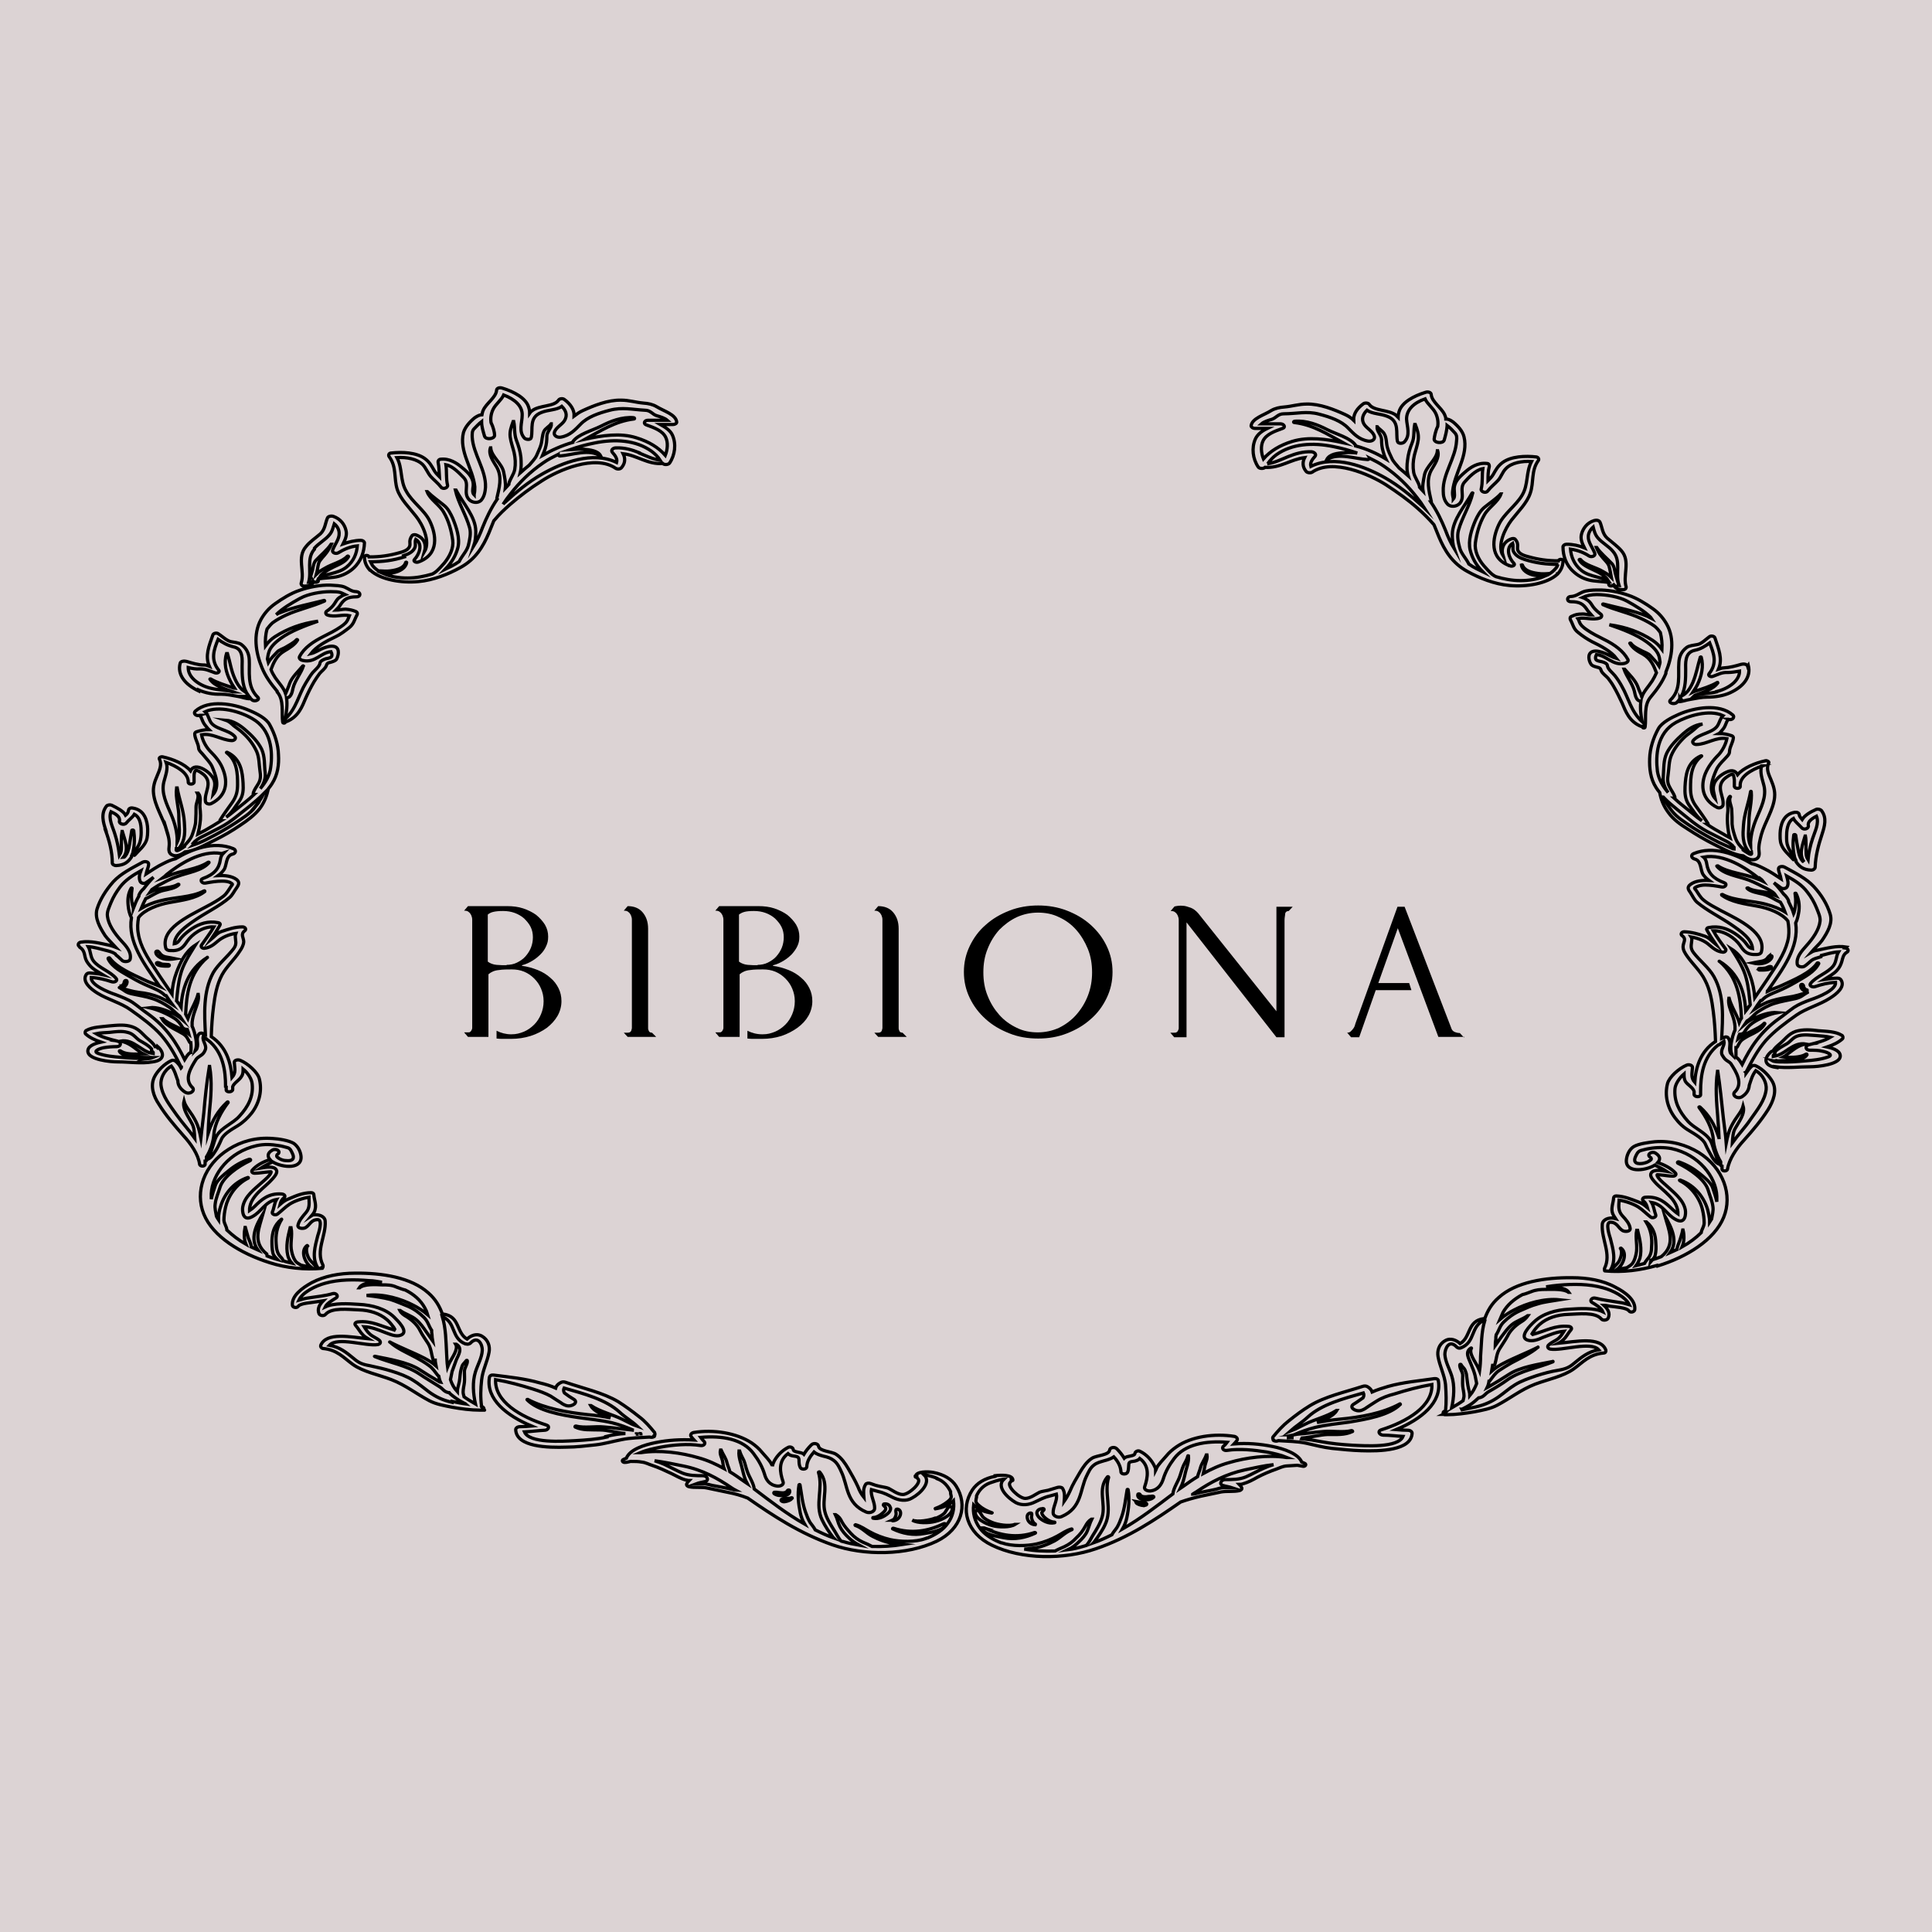<?xml version="1.0" encoding="UTF-8"?>
<svg xmlns="http://www.w3.org/2000/svg" version="1.1" viewBox="0 0 595.3 595.3">
  <defs>
    <style>
      .cls-1 {
        fill: none;
        stroke: #000;
        stroke-miterlimit: 10;
        stroke-width: 1px;
      }

      .cls-2 {
        fill: #181716;
      }

      .cls-3 {
        display: none;
      }

      .cls-4 {
        fill: #dcd3d4;
      }
    </style>
  </defs>
  <!-- Generator: Adobe Illustrator 28.6.0, SVG Export Plug-In . SVG Version: 1.2.0 Build 709)  -->
  <g>
    <g id="Layer_1">
      <g id="Layer_1-2" data-name="Layer_1">
        <g class="cls-3">
          <polygon class="cls-2" points="81.1 344.4 81.1 398.2 88.9 398.2 88.9 344.4 111.1 344.4 111.1 341.1 60.4 341.1 60.4 344.4 81.1 344.4"/>
          <path class="cls-2" d="M146.8,397.1c-11.9,0-21.5-12.4-21.5-27.6s9.6-27.6,21.5-27.6,21.5,12.4,21.5,27.6-9.6,27.6-21.5,27.6M146.9,340.1c-16.7,0-30.2,13.1-30.2,29.3s13.5,29.3,30.2,29.3,30.2-13.1,30.2-29.3-13.5-29.3-30.2-29.3"/>
          <path class="cls-2" d="M343.2,397.1c-11.9,0-21.5-12.4-21.5-27.6s9.6-27.6,21.5-27.6,21.5,12.4,21.5,27.6-9.7,27.6-21.5,27.6M343.2,340.1c-16.7,0-30.2,13.1-30.2,29.3s13.5,29.3,30.2,29.3,30.2-13.1,30.2-29.3-13.5-29.3-30.2-29.3"/>
          <polygon class="cls-2" points="188.5 398.2 192.9 341.1 199.8 341.1 218.1 385.2 236 341.1 242.5 341.1 246.8 398.2 238.6 398.2 235.8 351.8 216.5 398.2 215.3 398.2 196 352.1 192.9 398.2 188.5 398.2"/>
          <path class="cls-2" d="M284.6,395.4h-8.2s-4.7-.7-4.7-6v-19.4h8.9s12.7.1,12.7,13.3c0,0,.7,10-8.7,12.1M271.8,343.2h8.8c10.6,0,10.5,11.9,10.5,11.9,0,12.7-13,11.9-13,11.9h-6.3v-23.8ZM302.2,383.9c0-13-13.7-16.2-13.7-16.2,10.5-2.9,10.5-12.4,10.5-12.4,0-14.9-17.5-14.2-17.5-14.2h-17.2v57.1h22.3c16.5,0,15.6-14.3,15.6-14.3"/>
          <path class="cls-2" d="M388.7,398.2v-57.1h7.5v51.9s.1,2,3.1,2h24.4v3.2h-35Z"/>
          <rect class="cls-2" x="436.3" y="341.1" width="7.7" height="57.1"/>
          <rect class="cls-2" x="527.2" y="341.1" width="7.7" height="57.1"/>
          <polygon class="cls-2" points="461.9 398.2 461.9 341.1 468.6 341.1 503.6 383.8 503.6 341.1 506.9 341.1 506.9 398.2 505.6 398.2 466.1 349.7 465.2 349.7 465.2 398.2 461.9 398.2"/>
          <path class="cls-2" d="M231,473l-1.7-12.6-4.6,12.6h-2.2l-4.6-12.6-1.7,12.6h-2.5l2.4-16.7h2.8l4.8,13,4.7-13h2.7l2.4,16.7h-2.5,0Z"/>
          <path class="cls-2" d="M248.4,473l-2.2-5.5h-6.7l-2.2,5.5h-2.6l6.9-16.7h2.8l6.9,16.7h-2.9ZM242.8,458.9l-2.6,6.6h5.2l-2.6-6.6h0Z"/>
          <path class="cls-2" d="M265,471.1c-1.9,1.4-3.7,1.9-7.5,1.9h-4.2v-16.7h4.7c1.9,0,3.3.1,4.6.5,3.3.8,5.6,4,5.6,7.7s-1.2,5-3.2,6.6ZM263.8,460.2c-1.2-1.4-2.7-1.9-5.4-1.9h-2.4v12.5h2.4c4.4,0,7.1-2.4,7.1-6.3-.1-1.7-.6-3.1-1.7-4.3h0Z"/>
          <path class="cls-2" d="M271.3,473v-16.7h9.7v2.1h-7.1v4.9h6.7v2h-6.7v5.5h7.6v2.2h-10.2Z"/>
          <path class="cls-2" d="M290.4,473v-16.7h2.7v16.7h-2.7Z"/>
          <path class="cls-2" d="M307.8,473l-8.4-12.3v12.3h-2.4v-16.7h2.6l8.4,12.4v-12.4h2.4v16.7h-2.6Z"/>
          <path class="cls-2" d="M320.1,473v-16.7h2.7v16.7h-2.7Z"/>
          <path class="cls-2" d="M333,458.4v14.6h-2.7v-14.6h-5.3v-2.1h13.3v2.1h-5.3Z"/>
          <path class="cls-2" d="M352.5,473l-2.2-5.5h-6.7l-2.2,5.5h-2.6l6.9-16.7h2.8l6.9,16.7h-2.9,0ZM346.9,458.9l-2.6,6.6h5.2l-2.6-6.6Z"/>
          <path class="cls-2" d="M357.4,473v-16.7h2.6v14.5h7.2v2.2h-9.8Z"/>
          <path class="cls-2" d="M376.3,465.6v7.4h-2.6v-7.4l-5.9-9.3h3.1l4.2,7.1,4.3-7.1h2.9l-6,9.3Z"/>
          <path class="cls-2" d="M337.8,169.9l-15.2-14.9,15.1-15.1c.1-.1.2-.3.1-.5,0-.2-.2-.3-.4-.4-1-.3-2-.5-2.8-.5h-.2c-1,0-2,.3-3,.7-1.4.6-3.5,2.2-6.3,4.7-.7.6-4.7,4.5-6.8,6.5.5-1.3,1.4-3.2,3.5-5.7.1-.1.2-.3.1-.5-3.1-10.5-12.3-13.6-14.4-14.2-.1-4.9-4-7.4-4.1-7.6h-.6c-.2,0-.3.3-.2.6.3,1.6-.4,3.9-1.2,4.7-.2.2-.5.3-.9.3s-1.1-.2-1.1-.2h-.5c-.9.7-2,1.1-3.5,1.1s-3.3-.6-3.3-.6h-.4s-4.7,2.5-3.9,7.8c0,.2.1.3.3.4s.3.1.5,0c2.7-1.5,4.6-.2,7.7,2.2.2.2.4.3.6.5-2,1.4-3.6,2-4.8,2-1.7,0-2-1.2-2.1-1.4-.1-.3-.3-.4-.6-.4s-.5.3-.5.5c0,1.8,1,5.1,4.5,5.1h.2c1.7,0,3.2-.7,4.7-1.3,1.3-.6,2.6-1.1,3.7-1.1s1.4.2,2,.8c.9.7,1.2,1.6,1.1,2.7-.2,1.9-1.9,3.9-4.1,5.2-3.2,1.7-3.2,4.1-3.2,4.2,0,.2.1.4.3.5.2.1.4,0,.6-.1.3-.3,1.4-1,2.4-1s1,.2,1.4.6c.5.5.7,1.1.5,1.7-.4,1.5-2.7,3.1-6.1,4.2-1,.3-2,.6-3.1.9-3.8,1-8.1,2.2-11.5,5-2.7,2.4-4.5,5.1-5.5,6.7-.2.3-.3.5-.4.7-.9,1.2-1.8,2.4-2.7,3.4-1.9,2-4.4,2.8-6.6,2-1.8-.7-3-2.3-3-4-.1-2.7,2.1-4.9,4.8-5,.8,0,1.5.3,2.2.9.8.7,1.1,1.3,1.3,2.3,0,.2.3.4.5.4.3,0,.5-.2.5-.4.2-.7,1.6-6.8-4.5-9.1-.2-.1-.5,0-.6.1-.1.2-.2.4-.1.6.1.2.3,1.1.3,1.7-.5-.1-.9-.1-1.4-.1h-.2c-2.5.1-4.9,1.1-6.6,2.9-1.7,1.8-2.7,4.2-2.6,6.8.1,5.6,4.5,10.6,10,11.4,4.6.7,9-1,11.7-4.3,2-2.5,2.5-5.7,2.6-7,1.8.1,3.6,1.2,3.6,2.9s-.2,2.5-4.1,5.9c-3.6,3-3.6,5.5-3.1,7.1,1.2,3.4,6.3,5.2,9.4,5.2h.6c.6-.1,1-.3,1.2-.7.3-.7-.4-1.5-1.4-2.8-1.2-1.5-3-3.5-2.6-5.3.2-1,1-1.9,2.5-2.7l1.8-.9c.5-.2,1.1-.5,1.5-.7,1.5,1.1,3.9,2.3,7.3,2.3s4.1-.4,5.8-.8c1.5-.3,2.8-.6,4.1-.6,2,0,3.7.8,5.4,2.5.8.9,1,1.7.7,2.4-.7,1.6-3.8,2.8-6.1,2.8h-.2c-.6,0-1.1.3-1.3.7-.2.4-.1.9.3,1.3.8.9,3,2.3,6.4,2.5h.3c1.9,0,3.5-.8,4.4-2.2,1.6-2.4,1.4-6.5-.6-11.4-3.7-9.2-8.9-11.6-9.2-11.7-.1,0-.2-.1-.3,0h-1.1c-1.2,0-3.9-.1-6.2-1h.7c11.1,0,17.6-6.5,19.5-9.5,1.7,1.6,2.4,2.3,3.6,3.3l.4.3c2.9,2.6,5,4.1,6.4,4.7,1,.4,2,.6,3.1.6s1.9-.2,2.9-.5c.2-.1.3-.2.4-.4-.2-.5-.2-.7-.3-.8h0Z"/>
        </g>
      </g>
      <rect class="cls-4" x="-1.3" width="596.6" height="595.8"/>
      <path class="cls-1" d="M306.6,454.9c-3.2.6-5.6,2.1-7,4.2-3.8,5.8-1.8,13.2,6,17,9.2,4.5,22.3,4.5,32.1,1.1,10-3.4,18.2-8.9,26.1-14.4,2-.7,4.1-1.3,6.3-1.8,2.1-.4,4.1-.9,6.2-1.3,1.9-.3,3.8,0,5.6-.4.5-.1.9-.5.7-.9-.2-.4-.4-.7-.7-1,.4,0,.8-.1,1.1-.2,1.7-.5,3-1.2,4.4-2,1.9-1,3.8-1.8,5.8-2.5,1.1-.4,2-.9,3.2-1,1.1-.1,2.2-.1,3.2-.2,0,0,.2,0,.2,0,.6.1,1.1.2,1.7.3.7.1,1.2-.6.5-.9-.3-.1-.6-.3-.9-.4-1.1-2.6-5.5-4.1-9-4.8-3.9-.8-7.8-1.1-11.8-.8.3-.3.5-.7.8-1,.4-.5,0-1.1-.7-1.3-6.2-1-13.3,0-17.9,3.2-1.3.9-2.3,1.8-3.2,2.9-1,1.2-2.4,2.5-3,3.8,0,.2-.1.3-.2.5,0-.6-.3-1.1-.6-1.7-.9-1.6-2.2-3.1-4.2-4.1-.7-.4-1.5.1-1.6.6,0,1-2.5.7-3.3,1.5-.6-1-1.4-2-2.3-2.9-.7-.7-2.1-.4-2.2.4-.2,1.6-3.9,1.6-5.4,2.5-1.7,1.1-2.8,2.8-3.7,4.3-1.1,1.9-2.3,3.8-3.1,5.8-.5,1.1-1.1,2.2-1.8,3.2.1-1.3.3-2.7-.5-4-.3-.4-1-.4-1.5-.3-1,.3-2,.6-3,.9-.8.2-1.9.3-2.6.6-1.2.6-2.8,1.9-4.4,1.9-1.8,0-5.9-3.8-4.6-5,.2-.2.3-.3.3-.5.2.1.5,0,.5-.1,0-1.8-3.8-1.6-5.5-1.4ZM367.5,460.4c.3-.2.7-.5,1.1-.7,4.4-3,9.1-5.5,15-6.8,2.9-.6,5.8-1.3,8.8-1.6-1.1.3-2.1.7-3,1.1-1.9.8-3.7,1.9-5.6,2.7-2,.8-4.1.8-6.3.8-1.2,0-2,1.4-.7,1.8.9.3,1.9.4,2.8.7-.9,0-1.8,0-2.7,0-.8,0-1.5.3-2.3.5-2.1.5-4.4.8-6.5,1.4-.2,0-.4.1-.6.1ZM309.3,455.8c-2.4,2.3,1.1,5.7,3.7,7.2,1.9,1,4.1.7,5.9-.2,1.5-.7,2.7-1.4,4.4-1.8.7-.2,1.5-.4,2.2-.6.4,1.9-1.1,3.9-1,5.8,0,.9,1.5,1.6,2.6,1.1,6.3-2.7,5.6-8.2,7.7-12.5.6-1.2,1.1-2.5,2.3-3.4.9-.7,1.8-.9,3.1-1.3,1.2-.3,2.3-.7,3-1.2,1.3,1.4,2.1,2.9,2.2,4.6,0,.8,1.6.9,2,.2.4-.8.3-1.5.4-2.4,0-1,.8-.9,1.9-1.1.7-.2,1.2-.4,1.5-.8,3.1,2.3,2.5,5.8,1.5,8.7-.3.8.7,1.4,1.8,1.3,2.4-.3,3.4-2.1,3.9-3.6.7-2.3,1.8-4.3,3.4-6.4,3.3-4.4,9.7-5.5,16.3-5-.3.4-.6.8-1.1,1.2-.7.6,0,1.5,1.1,1.3,3.8-.6,8.5-.1,12.2.5,2.1.4,4.3.9,6.3,1.7,0,0-.1,0-.2,0-5.8-.9-12.4,0-17.8,1.6-2.9.8-5.4,2-7.8,3.3.2-.8.3-1.7.5-2.5.3-1.2.8-2,.6-3.2,0,0-.2,0-.2,0-.5,1.4-1.4,2.5-1.8,3.9-.2.9-.7,1.9-.9,2.8-1.5.9-2.9,1.9-4.3,2.9-.3.2-.7.5-1,.7.7-1.4,1.1-2.9,1.4-4.2.4-2,1.3-3.8,1.1-5.8,0,0-.2-.1-.2,0-.2,1-.8,1.9-1.3,2.9-.5,1.1-.7,2.1-1.1,3.2-.6,1.9-2,3.7-2.2,5.6h0c-4.9,3.7-9.9,7.6-15.5,10.8.7-1.2,1.1-2.5,1.3-3.4.6-2.9.9-5.8.4-8.7,0-.1-.3-.1-.3,0-.5,2.8-.7,5.6-1.7,8.4-.4,1.1-.8,2.2-1.4,3.2-.5.8-1.2,1.5-1.6,2.3-1.8.9-3.7,1.8-5.7,2.5,0,0,.1-.1.2-.2,1.3-1.8,2.6-3.6,3.4-5.4,2.3-4.8-.4-9.7,1.1-14.6,0-.2-.3-.3-.4-.1-3.1,3.8-.4,8.2-1.6,12.3-.6,2.1-1.8,4-3,5.9-.5.8-1,2-1.9,2.9-.2,0-.5.2-.7.2-1.6.5-3.3.9-4.9,1.1,1.3-.6,2.4-1.5,3.2-2.3,1.1-1,2.2-2.2,2.7-3.4.5-1.2.8-2.5,1.4-3.7,0,0,0,0-.1,0-1,.6-1.4,1.3-1.9,2.2-.7,1.3-1.6,2.5-2.8,3.6-1,1.1-2.2,2-3.7,2.7-.9.4-1.9.8-2.8,1.3-3.1.1-6.3,0-9.5-.6,1,0,1.9-.2,2.7-.3,2.3-.2,4.7-1.2,6.6-2.2,2-1.1,3.2-2.6,5.4-3.5.1,0,0-.2-.1-.2-1.8.5-2.9,1.4-4.4,2.2-1.8,1-4.1,1.9-6.3,2.4-3.1.7-7.7.8-10.8-.3,0,0,0,0-.1,0-.2,0-.3-.1-.5-.2,0,0,0,0-.1,0-2.6-1.1-4.8-2.5-6.2-4.5-1.5-2.1-2.1-4.6-1.8-7,0,0,.2.2.3.3,1.3,1.2,3.2,1.9,5.3,2.2.1,0,.2-.1,0-.1-1.4-.5-2.8-1.2-3.8-2.1-.5-.4-1.1-.9-1.1-1.5,0-.4.1-.8.2-1.2,0,0,0-.1,0-.2,0,0,0-.1,0-.2.7-1.6,2-3.2,4.2-4,.6-.2,2.5-.9,4-1.1ZM393.9,443.9c2.9.2,5.8.2,8.6.8,2.6.6,5.3,1.3,8,1.6,3,.3,5.9.6,8.9.7,5.7.2,15.5,0,15.7-5.4,0-.5-.6-.9-1.3-.9-1.2,0-2.4-.1-3.6-.2,7.7-3.2,14.1-8.3,13-15,0-.5-.6-.8-1.3-.7-4.8.7-9.6,1.1-14.2,2.4-1.7.5-3.3,1-4.9,1.7-.2-.6-.7-1.2-1.4-1.6-.5-.3-1-.3-1.6-.1-5.5,1.8-11.6,3.1-16.3,6-2.3,1.4-4.4,3-6.4,4.6-1.9,1.5-3.4,3.2-4.8,4.9-.2.2-.2.5,0,.8-.1.1,0,.3.2.4.5.2,1,.2,1.4,0ZM398.1,443h-.9c0,0,.1,0,.2,0,.1,0,.2,0,.3-.1,0,0,.1,0,.2,0,0,0,.1,0,.2,0ZM397,443c-.2,0-.3,0-.5,0,0,0,.2,0,.2-.1,0,0,.2,0,.3,0ZM401.2,443.1c2.6-.2,5.4-1,7.9-1.1,2.7,0,5.3.2,7.6-.9.2,0,0-.3-.2-.3-2.8.7-5.9,0-8.8.3-1.6.1-3.1.3-4.7.5-1.4.2-3,.2-4.4.5,0,0,0,0,.1,0,2.1-.9,4.2-1.7,6.6-2.3,3.4-.8,6.8-1.1,10.3-1.6,5.5-.9,12.5-2.1,15.9-5.5,0-.1-.1-.2-.2-.1-5.3,2.9-12.1,4.1-18.6,4.7-2.3.2-4.6.6-6.9,1,2.4-.9,5.1-2,6.1-3.7,0,0,0,0-.1,0-2.9,1.9-6.7,2.7-9.8,4.3-1,.5-1.9.9-2.8,1.4-.6.2-1.2.5-1.7.7,1.7-1.5,3.8-2.8,5.5-4.4,4.3-3.9,10.8-5.6,17.1-7.4.2.4.2,1-.1,1.5-.9.6-1.8,1.3-2.8,1.9-1.8,1,.5,2.5,2.2,2,.6-.2,1.2-.5,1.7-.9,1.1-.7,2.1-1.4,3.1-2,1.6-1,3.5-1.7,5.5-2.2,3.8-1.2,7.5-2.2,11.5-2.9.3,6.7-7.5,11.4-15.7,14-1.1.4-.5,1.5.6,1.6,2.1,0,4.2.3,6.2.4-1.5,3.6-11.7,2.9-15.7,2.7-3.3-.2-6.4-.5-9.6-1.1-2-.4-4-.7-5.9-.9ZM444.9,435.7c-.1.1.1.2.2.2,0,0,0,0,.1,0,.1,0,.3,0,.5,0,2.9,0,5.8-.4,8.7-.9,2.5-.5,4.8-.9,6.9-2,4-2.1,7.3-4.8,11.7-6.5,4-1.5,8.7-2.4,11.9-4.7,2.8-2,4.8-4.5,9.2-4.9.6,0,.8-.5.7-.9-1.6-4.3-9.3-2.6-14.6-2.1.6-.3,1.1-.7,1.5-1.1,1-.9,1.5-2.1,2.4-3.1.4-.5-.2-1-.8-1-4.2-.4-7,1.4-10.8,2.4-.4.1-.6.2-.7.3,0,0,.1-.1.2-.3.2-.4.4-.7.7-1.1.5-.7,1.1-1.4,1.8-2,2.2-1.9,5.3-2.9,8.7-3,3.2-.1,8.3-.8,10.2,1.4.5.6,1.8.4,2.1-.2.7-1.5,0-2.8-1.3-4,.7,0,1.3.2,2,.3,1.4.2,5,.4,5.7,1.4.5.7,1.7.3,1.8-.3.4-2.9-2.8-5.4-6-7-3.8-2.1-8.6-2.9-13.3-2.9-8.3-.1-17.3,1.3-22.6,6.1-2.2,1.9-3.5,4.2-4.3,6.5-.1,0-.2,0-.3,0-5.2.7-3.9,5.7-7.3,7.7-1.1-1-2.9-1.9-4.6-.9-2,1.1-2.5,3.2-2.2,4.9.5,2.9,2,5.7,2.3,8.6.2,2.7.3,5.5,0,8.2-.7,0-.9.6-.6,1,0,0,0,0-.1,0ZM457.5,406.9c-1.1,3.6-1,7.5-1.3,11.1,0,1.4-.1,2.9-.3,4.4-.2-.5-.5-1.1-.7-1.5-.7-1.4-2.7-4-1.8-5.5,0,0,0-.1-.2,0-2,1.2-.5,3.4,0,4.8.5,1.2,1,2.4,1.3,3.6.2.8.3,1.7.5,2.5-.5,1.3-1.1,2.5-2.1,3.7,0,0,0,0,0,0,0-.8-.3-1.6-.4-2.1-.3-1.3-.4-2.6-.6-4,0-.6-.3-1.2-.5-1.8-.2-.5-.9-1-1.2-1.6,0-.2-.4-.1-.4,0-.1,1.2.9,2.1.9,3.3,0,1.1-.1,2.2,0,3.3.1,1,.4,2,.4,3,0,.5-.2,1-.3,1.5-1.1.8-2.3,1.5-3.5,2.2.7-3.3,1-6.8,0-9.9-.7-2.2-2-4.4-2.1-6.6,0-1.7,1.3-4.8,3.7-2.2.3.3.9.4,1.3.2,4.5-1.8,2.8-6.6,7.1-8.5ZM450.4,434.2c.1,0,.2,0,.3-.1,1.4-.7,2.7-1.4,3.8-2.4.4-.3.7-.7,1.1-1,0,0,.1,0,.2,0,1.5-.3,1.7-1.2,2.9-1.9,2.1-1.2,4.1-2.4,6-3.8,4-2.7,9.2-3.5,13.8-5.4.1,0,0-.2,0-.1-4.5.9-10.1,1.7-13.6,4-2,1.3-4.1,2.6-6.2,3.8-.1,0-.3.2-.5.3.3-.6.5-1.3.6-2,.1,0,.2,0,.3-.2.9-1.1,1.5-2.2,2.8-3.1,1.2-.8,2.5-1.6,3.9-2.4,2.8-1.5,5.9-2.9,8.1-4.8,0,0,0-.1,0,0-3.5,1.8-7.3,3.2-10.7,5-1.2.6-2.6,1.5-3.6,2.4.1-.6.2-1.2.3-1.8.3,0,.6,0,.7-.3.5-1.6.5-3.2,1.4-4.7.8-1.3,1.8-2.7,2.5-4,.8-1.7,2.3-3.2,4.2-4.4.9-.5,1.6-1.2,2.1-1.9,0,0,0,0-.1,0-1.5,1.1-3.5,1.6-4.9,2.8-1.3,1.1-2.1,2.3-3.1,3.6-.6.8-1.3,1.8-2,2.8,0-.7.1-1.3.2-2,0-.4,0-.9.1-1.3.9-1.3,1.1-2.8,2.4-4,1.3-1.3,2.9-2.5,4.9-3.4,1.8-.8,3.5-1.6,5.4-2.1,2.2-.7,4.5-.9,6.9-1.3,0,0,0,0,0,0-4.8-.5-10.2,1.1-14,3.1-1.2.6-3,1.7-4.4,2.9.3-.7.6-1.4.9-2.1,1.3-2.3,3.4-4.1,6-5.5,1-.2,1.8-.6,2.7-.9,1.5-.6,2.8-.7,4.6-.7,2,0,5.5-.2,6.9.9,0,0,.1,0,.1,0-1.1-1.6-4.4-1.6-6.6-1.7h-.4c1.3-.2,2.6-.4,3.9-.5,4.5-.4,9.3-.4,13.6.8,3,.8,7,2.8,8.1,5.2-1-.3-2.2-.6-3.1-.7-2.4-.4-4.9-.7-7.3-1.3-1.1-.3-1.9.8-1.1,1.3,1.2.7,2.9,1.7,3.4,2.9-2.7-1.3-7.2-1-10.3-.8-4.3.2-8.3,1.4-10.9,3.9-1,.9-4.8,4.6-2.1,5.6,1.6.6,3.5-.2,4.8-.8,2.2-.8,4.1-1.7,6.5-1.9-.5.8-1,1.6-1.8,2.3-.9.7-2.1,1.1-2.9,1.9-.5.4-.4,1.1.5,1.3,3.6.6,12.5-2.5,14.9.2-3.3.6-5.3,2.3-7.5,4.1-1.5,1.3-2.6,1.8-4.9,2.2-2.4.4-4.6,1-6.8,1.7-2.3.8-4.7,1.6-6.6,2.8-1.8,1.1-3.2,2.4-4.9,3.6-2.1,1.5-4.2,2.5-7.1,3.2-1.4.3-2.9.6-4.3.9ZM510.7,390.1c9.1-2.8,17.6-8.1,20.4-15,2.8-6.8,0-15.2-7.7-20-3.8-2.3-8.4-3.7-13.5-3.3-1.9.2-5,.6-6.5,1.5-1.3.8-2,2.4-2.2,3.6-.9,4.6,5.6,4,8.7,2.1,1.2.6,2.5,1.2,3.6,1.9-1.8-.3-4-.6-4.7.5-.6.9.4,2,1,2.7,1.3,1.5,3.1,2.8,4.5,4.3,1.5,1.5,2.5,3.1,2.7,5,0,.2,0,.4,0,.6-.6-.4-1.1-.9-1.6-1.3-2.2-2.1-4.3-4.1-8.3-3.8-.9,0-1.3.7-.7,1.2.7.5,1,1.3,1.2,2-.8-.7-1.7-1.4-2.9-1.8-2.1-.8-4.2-1.7-6.7-1.8-.5,0-.8.3-.8.6-.1,1.5-.8,3-.4,4.5.2.7.6,1.3,1,1.9-.4-.1-.8-.2-1.2-.2-1.7,0-2.9.9-2.9,2-.3,4.6,2.9,9.1.7,13.5-.1.2,0,.4.1.6h0c-.2,0-.1.2,0,.2,5.5.5,11-.2,16.1-1.7ZM508.6,388.8c.5-.6,1.2-1.2,1.4-2,.3-1.3.3-2.5.2-3.8-.1-2.4-.6-4.6-2.9-6.5,0,0-.1,0-.1,0,1.5,2.4,1.9,4.9,1.7,7.5,0,1.5-.2,2.8-1.3,4-.4.5-.7.9-.9,1.3-.9.2-1.7.5-2.6.7.6-.8,1-1.8,1.2-2.3.7-2.8,0-5.8-.7-8.6,0,0-.3,0-.3,0-.5,2.4.4,5-.2,7.4-.2.9-.5,2-1.1,2.8-.5.6-1.1.9-1.7,1.3-1,.2-2.1.4-3.1.6,2.1-1.6,3.3-5.1,1.3-6.6-.1,0-.3,0-.2.1.8,1,0,3.3-.6,4.2-.6.8-1.7,1.6-2,2.5,0,0,0,0,0,0-.2,0-.4,0-.5,0,0,0,0,0,0,0,1.9-3.1.8-6.6,0-9.8-.2-.6-1.7-5,0-5,2.1,0,2.4,1.8,3.8,2.6.8.4,2.4.3,2.3-.7-.2-1.5-1.3-2.7-2.5-4-1.3-1.5-1-3.1-.9-4.7,2,.3,4.5,1.2,5.9,2.1,1.4.9,2.5,2.1,3.8,3.1.6.5,1.8,0,1.6-.6-.5-1.3-.6-2.7-1.3-3.9,3.5.6,4.6,3.8,7.5,5.3,3,1.6,3.1-1.9,2.9-3-.6-3.2-3.6-5.4-6.3-7.9-.8-.7-2-1.7-2.4-2.7-.1-.4.1-.2.8-.2,1.4.1,2.7.4,4.1.4.7,0,1.1-.5.8-.9-1.3-1.5-3.3-2.5-5.5-3.3.8-.9.9-1.9-.7-2.9-1.1-.7-2.8.4-1.7,1.2.6.4.5.8,0,1.1-.1,0-.2,0-.3.2-.6.4-1.5.6-2.1.7-2.3.3-2.7-.8-2-2.2.3-.6.6-1.5,1.6-1.8.8-.2,1.8-.5,2.6-.6,2.2-.4,4.6-.4,6.8,0,8.5,1.8,13.8,8.8,14,14.7,0,.6,0,1.2,0,1.7-.3-1.5-.8-2.9-1.3-4.4-.5-1.5-2.6-3.2-4.1-4.4-1.9-1.5-3.8-2.6-6.3-3.5-.3-.1-.6.2-.3.4,3.7,1.8,8.3,5,9.3,8.2.5,1.7,1.3,3.5,1.5,5.2.2,1.3-.2,2.5-.4,3.8-.2.3-.4.7-.6,1,0-1.6-.5-3.3-.6-3.8-1-3.5-3.7-7.5-8.5-9.2-.2,0-.3,0-.1.2,3.8,1.9,6.3,5.8,7,9,.3,1.3.5,2.6.5,4,0,1.1-.7,1.9-.9,2.9,0,0,0,0,0,.1-1.6,1.6-3.6,3.1-5.9,4.4.7-1.6.7-3.6.3-5.2,0,0-.1,0-.1,0-.2,1.1-.6,2.2-.9,3.2-.3.9-.8,1.9-.9,2.8-.7.3-1.4.7-2.1,1,2.5-3.5.6-7.6-1.6-11.3,0,0,0,0,0,0,1.2,4.3,3.5,8.8-1.1,12.5-1,.4-2.1.8-3.2,1.1ZM568.9,291.8c-3-.5-6.1.4-9,1-.7.1-1.3.3-1.8.6,1.1-1.3,2.5-2.5,3.3-3.6,1.7-2.5,3.4-5.4,2.5-8.2-.9-3-2.7-5.9-5-8.4-2.3-2.5-5.7-4.2-9-6-.7-.4-1.9-.2-1.9.5,0,.9.6,2,.8,3.1-1.7-1.1-3.4-2.3-5.3-3.2-1.2-.6-2.4-1.2-3.8-1.5-4.9-2.9-11.8-5.6-17.8-3.1-1,.4-.8,1.4.3,1.7,2.1.5,1.7,3.5,2.6,4.8.5.7,1.1,1.3,1.8,1.8-2.1-.1-4.2.1-5.7,1.2-1.2.9-.7,1.6,0,2.6.6.9,1.1,2.1,2,2.9,3.1,2.6,7.2,4.6,10.7,7,2.9,2,6.2,4.3,6.4,7.3-1.3-.2-1.6-1.2-2.4-2.1-.8-.9-2-1.9-3.1-2.6-2.3-1.5-4.9-2.4-8-1.8-.4,0-.8.4-.6.7.8,1.5,1.8,3,2.8,4.5-1.1-.9-2-2-3.3-2.5-2-.7-4.1-1.3-6.4-1.4-.9,0-1.3.8-.7,1.2,1.5,1.1.3,2.1.3,3.4,0,1.1.6,2,1.3,3,1.7,2.4,4.1,4.6,5.4,7.2,1.6,3,2.2,6.5,2.6,9.7.4,3.1.6,6.2.7,9.3-4.7,3.1-6.1,8-6.4,12.6-1.3-1.5-.8-2.8-.7-4.6,0-.7-1.1-1-1.8-.7-2.4,1-5.4,3.7-5.9,5.7-.9,3.5-.1,7.3,2.3,10.5,1.2,1.6,2.5,2.9,4.4,4,1.8,1.1,4.3,2.5,5,4.2.6,1.4,1.3,2.6,2.1,4,.6.9,1.1,1.8,2.4,2.2,0,0,0,0,.1,0,0,.3.2.4.5.5,0,.3,0,.6,0,.9,0,.8,1.6.8,1.7,0,.5-3,2.7-6.3,5-8.8,2.8-3.1,5.4-6.2,7.5-9.5,1.6-2.6,2.8-5.8,1.4-8.5-.9-1.7-3-4-5.2-5-.3-.2-1-.1-1.2.1-.8.7-1.3,1.5-1.8,2.2,0-.1,0-.2-.1-.3,0,0,.2-.1.2-.2,1.7-3.3,3.4-6.6,6-9.6,2.6-2.9,6-5.4,9.4-7.8,3-2.1,7.2-3.2,10.3-5.2,2.1-1.3,4.8-3.5,3.5-5.6-.2-.3-.5-.6-1.1-.6-1.4,0-2.8.2-4.1.4,1.4-.9,3-1.7,4-2.9.7-.8,1.1-1.6,1.4-2.6.3-1,.4-2.2,1.6-2.9.7-.4.3-1.2-.5-1.3ZM529.7,321.9c.2,0,.4-.2.5-.4.3-.2.7-.4,1-.6.3,1.3-1.2,2.6-.6,4.1.3.5.6,1,1,1.4.5.5,1.3.8,1.7,1.3,1.7,2.6,4,6.3,1.1,8.9t0,0c-.7,1,1,2.2,2.4,1.3,1.5-1,2.1-2.2,2.2-3.5.5-1.5.9-3.1,2-4.5,2.3,1.3,3.4,3.9,3.2,5.8-.4,3.4-2.7,6.2-4.8,9.2-1.6,2.4-3.8,4.7-5.6,7.2.1-1.4.1-3,.8-4.3,1.2-2.2,3.2-4.6,2.5-7,0,0,0,0,0,0-.4,1.5-1.7,3-2.6,4.4-.8,1.3-1.5,2.6-1.9,4-.3,1-.5,2-.7,3-.2-2.6-.6-5.2-.9-7.8-.5-4.8-1-9.6-1.7-14.3,0,0-.1,0-.1,0-.7,4.8-.3,9.5.1,14.3.2,2.2.3,4.4.4,6.6,0-.4-.2-.8-.3-1.1-1.1-3.3-2.7-6.2-5.6-8.8-.1-.1-.4,0-.3.1,2.2,2.9,4.2,6.6,4.4,9.9.2,2.3,1,4.7,2.3,6.9,0,.2,0,.4,0,.6-1.2-.8-1.3-2.3-1.8-3.4-.5-1.2-.7-2.6-1.4-3.8-1.5-2.5-4.9-3.7-6.9-5.9-2.8-3.1-4.3-6.3-4-10,.1-1.4,1.3-3.3,2.8-4.6,0,.8,0,1.5.4,2.3.7,1.1,2.4,1.9,2.7,3.1,0,.3,0,.6,0,.9,0,.8,1.8,1,2,.2,0,0,0-.1,0-.2h0c0-.3,0-.6,0-.9,0-4.8.7-10.6,5.4-14.3ZM542.1,270.5c.4.3.8.6,1.1,1-.6-.3-1.2-.5-1.8-.7-3.8-1.6-8.8-1.8-12.1-4-.1,0-.4,0-.3.1,2.2,2.6,6.4,3,9.9,4.3,2,.8,3.9,1.8,5.7,2.7.7.4,1.4.8,2,1.3.2.2.4.5.6.8-.8-.3-1.6-.6-2.4-.9-1.9-.5-4.7-.5-6.2-1.5-.1,0-.4,0-.3.1,1.1,1.1,3.2,1.4,4.9,1.8,2.1.5,3.6,1.7,5.4,2.5.6,1,1,1.9,1.4,3-1.6-1-3.7-1.8-5.6-2.3-4.5-1.3-9.8-1-13.7-3.1-.2,0-.3,0-.2.2,2.8,2.1,7,2.7,10.9,3.4,3.5.6,7.7,2.2,9.5,4.6.3,1.6.4,3.3.2,4.9-.6,4-3,7.7-5.4,11.3-1.6,2.5-3.3,4.9-5,7.4-.2-2.3-.6-4.5-1.4-6.6-1.1-2.9-2.5-6.3-5.8-8.4,0,0,0,0,0,0,1.9,3,3.8,5.9,4.6,9.2.7,2.7.9,5.3,1.2,8-.1.2-.2.4-.4.5-.3.5-.6.9-1,1.4-.3-5.6-2-11.6-8.1-15.3,0,0-.2,0,0,0,5.7,4.9,6.5,11.4,6.8,17.5-.3.4-.5.8-.7,1.3-.2-.7-.5-1.3-.7-1.8-.8-1.8-1.9-3.7-2.4-5.6,0,0-.1,0-.1,0-.3,1.8.5,3.5,1.1,5.2.4,1.1.7,2.2.8,3.4,0,.4,0,.8,0,1.2-.3.6-.5,1.3-.7,1.9-.5,1.9-.9,3.8-.3,5.6-.2-.2-.4-.4-.5-.7-.5-1.6.5-2.9-.6-4.4-.2-.3-.8-.4-1.1-.2-.3.1-.6.3-.9.4.3-6.3.9-13.2-2.4-19.1-1.5-2.7-4.4-4.9-6.3-7.4-1.1-1.5-.6-2.4-.5-3.9,0-.3,0-.6-.2-.9,2.2.4,4.2,1.2,5.6,2.5,1.2,1,2.3,2,4.2,2.2.7,0,1.1-.6.8-1-1.3-1.8-2.7-3.6-3.8-5.6,3.5-.1,6.8,2.4,8.2,4.4,1.2,1.8,2.1,3.1,5.3,2.9.6,0,1.2-.3,1.3-.7,1.7-5.9-6.6-9.8-12.4-12.8-1.8-1-3.9-2-5.4-3.3-1-.8-1.6-2-2.3-3-.5-.6-.7-.6,0-1,.8-.4,1.9-.6,2.8-.6,1.7,0,3.4.3,5.1.6,1.1.2,1.9-.9.8-1.3-3.5-1.3-5-3.1-5.4-5.8-.1-.8-.4-1.6-1-2.1,6.3-1.2,13.3,3.5,17,6.5ZM561.2,294.4c1.6-.4,3.5-1,5.3-1.1-.8,1.3-.6,3-1.6,4.3-1.7,2.2-5.2,3.2-7,5.4-.6.7.5,1.3,1.4,1,2.1-.7,4-1.2,6.3-1.3.2,2.3-5.2,4.5-7.6,5.3-1.9.7-3.7,1.4-5.2,2.4-1.6,1.1-3.1,2.4-4.7,3.5-5.6,4-8.8,8.9-11.3,14.1-.5-.8-.9-1.6-1.8-2.2,0,0,0,0-.1,0,0-1,0-2,0-3,.2,0,.3-.1.4-.2.5-.9.8-1.8,1.9-2.5.9-.6,2-1.2,3.1-1.7,1.6-.8,2.8-1.7,3.5-3,0-.1-.2-.2-.3,0-1.5,1.7-5.8,2.9-8,4.7.1-.5.3-1,.5-1.4.6,0,1.2-.2,1.5-.7.6-1,1.3-1.9,2.4-2.7,2-1.4,5.1-2.8,7.8-3.3,0,0,0,0,0,0-2.4-.2-5.1.8-7.1,1.7-1.1.5-2.1,1.1-2.9,1.8.2-.3.4-.6.6-.9,1.3-.7,2.1-2,3.3-2.8,1.5-1,3.2-2,5.1-2.6,2.2-.7,4.3-1,6.5-1.5,1.8-.4,2.3-1.1,3.7-1.9,0,0,0-.1,0,0-2.1.6-3.8,1.2-6.1,1.5-2.1.3-4.3.8-6.2,1.5-1.4.6-2.7,1.3-3.9,2.1.6-.9,1.2-1.8,1.8-2.6.2,0,.4,0,.5-.2,1.2-1.3,2.9-1.9,4.8-2.7,1.9-.8,3.7-1.7,5.4-2.7,2.9-1.7,5.9-3.2,7.2-5.8.1-.2-.4-.3-.5-.1-2.1,3-6.9,5-10.8,6.8-1.2.6-3,1.1-4.6,1.9,0-.1.2-.3.3-.4,4.5-6.5,9.6-13.2,8.5-20.7.6-1.2.8-2.5,1-3.7.2-1.9,0-3.6-.9-5.4,0-.1-.4-.1-.3,0,.3,1.9.3,3.9-.3,5.8,0,.1,0,.2-.1.4-.4-1.3-1-2.5-1.6-3.7,0,0,0-.2,0-.3-.3-.7-.8-1.4-1.5-2-.9-1.2-1.9-2.4-3-3.5.7.5,1.5,1.1,2.2,1.6.6.4,1.6.2,1.9-.4.5-1,.1-2.2-.2-3.3,2.5,1.4,4.8,2.8,6.4,5,1.2,1.5,2.1,3.1,2.8,4.8.5,1.3,1.3,2.9,1.1,4.2-.3,2.6-2.2,5.3-4.2,7.5-1.6,1.8-3.2,3.6-2.8,5.8.2.7,1.7,1,2.4.4.7-.5,1.3-1.1,1.9-1.6.9-.7,1.8-.8,3-1.2ZM546.8,245.6c.2-1.9-.4-3.6-1.1-5.3-.7-1.7-1.6-3.4-.7-5.2.2-.4-.5-.8-1-.7-3.2.7-6.8,2.2-8.6,4.3-.5-1-1.5-1.7-3.4-.8-1.8.8-3.5,2.3-3.9,3.8-.5,1.5.1,2.9.4,4.4-2.2-2.6-.9-6,.3-8.8.5-1.2,1.5-2.3,2.5-3.3.5-.6,1.6-1.5,1.6-2.3,0-1.5,1.1-2.9,1.2-4.4,0-.2-.2-.5-.5-.6-1.2-.4-2.5-.7-3.9-.7.2-.1.3-.3.5-.5.6-.7,1.1-1.2,1.4-2,.2-.4.3-.8.5-1.2.2-.3.5-.7.4-.7,1.2.5,2.2-.6,1.4-1.3-4.1-3.6-11.8-2.3-16.6-.2-2.3,1-5.2,2.5-6.3,4.4-1.6,2.9-2.6,6.1-2.7,9.2-.1,3,.2,6.2,2,9,.3.5.7,1,1.1,1.5.4,2.2,1.2,4.2,2.7,6.2,1.5,2.1,3.6,3.6,6,5.1,2.6,1.7,5.3,3.3,8.1,4.7,2.5,1.2,5.8,3.2,8.9,3.5h0c1.3.9,2.7,1.6,4,1,1.1-.5,1-1.7.9-2.5-.2-1.6.3-3.4.7-5,1.1-3.9,3.7-7.6,4.1-11.5ZM512.5,245.6c1.3,1.4,2.9,2.7,4.5,4,2.9,2.3,5.5,4.7,9,6.6,1.9,1,4,2,5.9,3,.8.4,1.3.8,1.9,1.3,0,0,0,0,0,0,.1.2.3.4.5.6,0,.1,0,.3,0,.5-.3,0-.6-.2-.8-.3-1.4-.6-2.7-1.2-4-1.8-2.7-1.4-5.4-2.9-7.9-4.5-2.4-1.6-4.9-3.1-6.5-5.2-1.1-1.4-1.9-2.8-2.7-4.2ZM542.8,236c-.6,2,.2,4,.7,6,.9,3.5-.9,6.9-2.3,10.2-1.1,2.6-1.9,5.6-1.8,8.4-1.1-2.4-.5-5.1-.5-7.6,0-3.1,1-6,.7-9.1,0-.1-.2-.1-.2,0-.6,3.6-2,6.9-2.2,10.5-.2,2.7-.4,5.5,1.6,8,.2.3.6.3.9.2.1.6,0,1-1.2.2-.5-.3-1-.6-1.4-.9,0,0,0-.2,0-.3-1.1-1-1.8-1.9-2.3-3.2-.5-1.5-1-3-1.1-4.5,0-1.4,0-2.8-.1-4.2,0-1.4-1.1-3-.4-4.2,0-.1-.2-.2-.3,0-1,1.3-.4,2.9-.5,4.3-.2,1.8-.2,3.5,0,5.2.1.7.2,1.9.6,3.1-.7-.4-1.4-.7-2-1.1-1.8-1-3.4-1.9-5-3,.2,0,.4,0,.3-.2-1.2-1.9-2.5-3.7-3.8-5.5-1.3-1.8-1.6-3.5-1.6-5.5,0-3.2.1-7.3,3.4-9.8.1,0,0-.2-.2-.1-4.4,2-4.7,6.1-4.9,9.5-.1,2,0,3.8,1.2,5.6,1.3,1.8,2.3,3.5,4,4.9-.9-.6-1.8-1.3-2.6-2-2-1.7-4.2-3.3-6-5,.2,0,.3,0,.3-.2-.3-1.2-1.2-2.2-1.7-3.3-.7-1.3-.6-2.4-.4-3.8.3-2,.2-4,1-5.9.9-2.1,2.4-4,4.2-5.7.9-.8,2-1.5,2.9-2.3.8-.7,1.3-1.3,2.5-1.6,0,0,0,0,0,0-2.5.2-4.5,1.7-6,3-2,1.8-3.9,3.7-5,5.9-1.1,2.3-.9,4.8-1.1,7.3-.2,1.7.4,3.4,1.5,4.9-1.7-2-2.9-4.1-3.3-6.5-.6-4.9-.2-11.8,5.7-15.1,3.6-2,10.2-4.1,14.5-2.1-.8.8-1.1,2.1-1.5,2.8-1.3,2.6-5.8,2.6-7.7,4.9-.4.5.1,1.2,1,1.2,3.4-.1,6-2.4,9.4-1.8-.3,1.6-1.3,3.6-2.5,4.9-1.9,1.9-3.3,3.8-4.2,6-1.4,3.7-1,7.9,3.7,10.3.8.4,1.7-.2,1.8-.7.4-2.8-2.3-5.4.4-8.1.1-.1,2.5-2.1,2.8-1.2.2.5.2,1,.3,1.5,0,.3,0,.5,0,.8,0,.4,0,.8,0,1.2.1.8,1.9.8,1.8,0,0-.1,0-.2,0-.4,0-2.7,3.4-4.7,6.8-5.9ZM513.3,207.1c1.9-4.6,2.8-10.2.3-14.7-1-1.8-2.4-3.5-4.4-4.9-2.1-1.5-4.8-3.2-7.5-4.1-2.8-1-6.4-1.7-9.6-1.6-1.4,0-3.2.1-4.4.6-1.2.5-2.1,1.3-3.6,1.4-1.4,0-1.5,1.6,0,1.6,2.6,0,3.7.7,4.8,2.3.4.7,1,1.2,1.5,1.8-1,0-2.1-.4-3-.3-1.2,0-2.1.2-3.1.7-.6.2-.6.7-.4,1.1.8,1.4.9,2.8,2.4,3.9,1.2,1,2.7,2,4.2,2.8,2.9,1.4,5.9,3,7.6,5.2-1.3-.4-2.8-1.3-3.6-1.6-1-.4-2.7-1-3.9-.5-1.6.7-1,2.9-.4,3.8.3.5.9.7,1.6.9,1.3.3,1.3.4,1.6,1.2.3.8,1.5,1.6,2.1,2.3.6.8,1.2,1.6,1.7,2.5,1,1.7,1.8,3.4,2.6,5.1,1.1,2.6,2.2,5.7,5.8,7.2.2,0,.4,0,.5,0,0,0,0,.1,0,.2,0,.4.8.4.8,0,.4-2.8-.5-6.7,1.7-9.2,2-2.4,3.6-4.6,4.7-7.3ZM508.8,190.5c-.4-.2-.9-.4-1.2-.6-4.3-1.8-9-2.6-13.6-3.8-.2,0-.2.1-.1.2,3.8,1.7,8,2.5,11.8,4.3,1.5.7,3,1.5,4.2,2.4.7.6,1.2,1.2,1.7,1.9.4,1.7.6,3.4.5,5.2-.8-1.1-1.8-2.1-2.9-2.8-3.8-2.5-8.1-4.1-13.3-4.8,0,0,0,0,0,0,4.1,1.4,8.3,3,11.5,5.3,1.5,1.1,2.8,2.3,3.5,3.7.4.8.5,1.7.6,2.5,0,.4-.2.8-.3,1.2-.7-1.1-1.8-2.2-2.7-3.2-.5-.6-1.7-1-2.5-1.4-1.3-.7-2.7-1.3-3.5-2.4,0-.1-.4,0-.3,0,.8,1.5,2.4,2.5,4.1,3.4,2.4,1.4,3.3,3.6,4.1,5.7-.4.9-.8,1.7-1.3,2.5-1.1,1.7-2.6,3.2-3.2,4.9-.3-1-.9-2-1.2-3-.7-2-2.6-3.8-4.1-5.5,0,0-.2,0-.2,0,.8,2.3,2.6,4.4,3.2,6.8.2.7.4,3.1,2,3-.3,2.2,0,4.3.4,6.4-3.5-3.2-4.2-7.4-6.3-11-.6-1.1-1.3-2.2-2.1-3.2-.7-.9-2.1-1.9-2.3-3,0-.7-.9-1.1-1.7-1.3-.5-.1-1.1-.2-1.5-.4-.7-.3-.5-1.2-.2-1.8,3.1.2,5,3.5,8.7,2.7.7-.2,1.3-.7,1-1.2-1.4-2.6-4.1-4.6-7.4-6.2-1.8-.9-3.6-1.8-5.2-2.9-1.2-.8-2-1.5-2.4-2.6-.1-.3-.2-.6-.4-.9,2.2-.5,4.6.6,6.8-.2.6-.2.7-.9.2-1.2-.9-.7-1.7-1.4-2.3-2.2-.5-.7-.8-1.4-1.6-2-.6-.4-1.1-.7-1.7-.9,1.3-.6,2.8-.9,4.4-.9,3,0,6.9.7,9.3,2,2.7,1.5,5.4,3.1,7.3,5ZM501.1,181c-1.2-3.6,1.4-8-1.5-11.3-1.2-1.4-2.9-2.6-4.4-3.9-1.5-1.4-1.5-3.3-2.2-4.9-.3-.6-1.1-.7-1.8-.5-2.3.7-3.5,2.6-3.9,4.2-.4,1.5.2,2.8.9,4.2-1.7-.7-3.6-1.1-5.5-1.1-.6,0-1.1.4-1.1.8,0,2.7.9,5.6,3.3,7.7,1.2,1.1,2.7,2,4.6,2.5,1.9.5,4.2.4,6.2.8,0,.2,0,.3,0,.5-.1.7,1.2.7,1.6.2,0,0,0,0,0,0,0,0,.1.1.2.2-.1.1-.1.3,0,.4.7.7,1.4.9,2.6.9.7,0,1.1-.5.9-.9ZM498.9,180.4c0,0-.2,0-.3,0,.1-.1.2-.3.1-.4-.3-1.1-.7-2.2-1-3.4-.2-.9-.3-2.1-1-2.9-1.6-1.7-3.5-3.2-4.7-5,0,0-.1,0-.1,0,.4.9.8,1.8,1.5,2.6.7,1,2.1,2.1,2.4,3.2.3,1.1.5,2.3.7,3.4-.7-.7-1.7-1.3-2.6-1.8-2.1-1.3-5.5-1.9-6.9-3.7-.1-.1-.5,0-.4.1.8,1.5,2.7,2.3,4.6,3.2,1.4.6,3.5,1.8,4.3,3.1-.2-.1-.4-.2-.7-.3-.9-.3-1.8-.4-2.7-.7-1.9-.5-3.6-1-4.9-2.1-2.2-1.8-3.1-4.2-3.3-6.5,2.2.3,4.2,1.1,5.7,2.1.8.5,2.1,0,1.8-.8-.6-1.7-2.1-3.4-2-5.2,0-1,.6-2.1,1.5-2.9.3,1.2.6,2.4,1.5,3.4,1.3,1.5,3.4,2.6,4.6,4.1,2.6,3,.7,6.8,1.8,10.2ZM538.5,205.3c-.2-.7-1.3-.8-2-.6-1.7.5-3.5,1-5.4,1.1-.5,0-1,.2-1.6.4,1.4-3.2,0-6.3-1.1-9.7-.2-.5-1.2-.7-1.7-.3-1,.7-2.4,2.2-3.7,2.4-1,.2-2.5.3-3.3.9-1.7,1.3-2.3,2.9-2.4,4.6-.3,3.8.8,8.4-2.6,11.6-.8.8,1,1.5,1.9.8,0,0,.2-.2.3-.3,0,0,.1,0,.2,0,1.4,0,2.3-.5,3.7-.7,1.7-.3,3.5-.7,5.3-.7,2.4,0,4.9-.4,6.9-1.3,4.2-1.9,6.6-4.9,5.7-8.5ZM517.6,215.3c0,0,.1.2.3.2,0,.1.2.2.4.3-.4.1-.9.2-1.3.3.2-.3.4-.5.6-.8ZM528.9,213.2c-2.1.5-4.3.5-6.4,1-.1,0-.3,0-.4.1,2.8-1.1,5.8-1.9,7.2-3.9,0-.1,0-.2-.2-.1-2,1.2-4.5,1.9-6.8,2.7-.2,0-.4.1-.6.2.6-.9,1.1-1.8,1.3-2.2,1.3-2.7,2-5.7,1.2-8.5,0-.1-.2-.1-.3,0-.8,2.6-1.2,5.2-2.3,7.8-.5,1.1-1.1,2.3-2.1,3.2-.4.4-.9.7-1.4,1,1.3-2.5,1.3-5.5,1.3-8.1,0-1.8-.4-5.3,2.7-6,2-.4,3.3-1.3,4.7-2.3,1.3,3.3,2.4,6.3-.2,9.5-.4.5.4,1.1,1.2.8,1.7-.6,2.7-1.3,4.7-1.2,1,0,2.3-.2,3.5-.4,0,2.9-3.2,5.3-7.1,6.3ZM559.3,267.2c0,.4-.5.9-1.2.9-2.5-.1-3.7-1.1-4.7-2.6,0,0,0-.2,0-.3-.3-.6-.5-1.1-.5-1.4-.5-2.1-.5-4.3-.2-6.5,0-.2.5-.2.6,0,.2,1.4.4,2.9.7,4.3.2,1.2.5,2.7,1.5,3.8.1,0,.3.1.4.2-1.8-2.4-.4-5.5.3-8,0,0,.1,0,.1,0,.3,1.6.1,3.2.2,4.9,0,.9.1,1.6.6,2.4.2-2.2.7-4.4,1.4-6.5.7-2.2,2.1-4.7,1.2-6.9-1.4.7-2.8,1.7-2.5,2.9.2.9-1.4,1.5-2.1.6-.9-1-2-1.8-2.5-2.8-2,1.1-2.1,4.1-2.1,5.6,0,1,0,2,.4,3,.5,1.4,1.6,2.6,1.9,4,0,.1-.2.2-.3,0-1.3-1.5-2.9-2.7-3.6-4.5-.5-1.2-.4-2.4-.4-3.6.1-2.2.8-5.8,4.5-6.4.8-.1,1.3.2,1.4.7,0,.6.5,1,.9,1.5.8-1.3,2.5-2.3,4.3-3.1.5-.2,1.3,0,1.6.3,1.8,2.3,1,4.9.2,7.4-1.1,3.3-2,6.7-2.1,10.1ZM547.1,328.7c3.5.5,7,0,10.6,0,2.6,0,8.8-.7,9.3-3,.3-1.7-1.7-2.6-4-3.1,1.8-.6,3.5-1.4,4.7-2.5.3-.3.2-.9-.2-1.1-1.9-1.2-4.7-1.2-7.1-1.4-2.4-.3-4.8-.5-7.1.2-2.3.8-3.3,2.5-4.9,3.8-.8.7-1.7,1.4-2.1,2.3-.2,0-.4,0-.6.2-2.1,1.8-2.5,4.2,1.5,4.8ZM546.5,326.9c.3,0,.5,0,.8-.1.6.2,1.5,0,2.2,0,1.1,0,2.2,0,3.2-.2,1.6-.2,3.4-.4,4.1-1.6,0-.1-.1-.3-.3-.2-1.4.9-3.5,1-5.3,1-.5,0-1.1,0-1.7-.1.4-.2.8-.5,1-.7,1.7-1.2,3.6-3.1,6.1-3.3,0,0,0,0,0,0-2.3-.4-3.8.5-5.4,1.5-1,.7-2,1.4-3.2,1.9-.5.2-1.1.3-1.6.4,0,0,0-.2,0-.3.2-.2.4-.5.5-.6.1-.2.1-.3,0-.5.9-1,2.5-1.8,3.7-2.5,1.3-.8,1.9-2.1,3.7-2.5,1.9-.4,3.6-.1,5.5,0,1.2.1,2.9.2,4.2.5-1.8,1.1-4.5,1.8-6.6,2.3-1.3.3-1.2,1.7.3,1.7,1.3,0,2.6,0,3.8.3,1.1.2,3.8,1.1,1.7,1.8-2.3.8-4.6,1-7.1,1.2-2.4.2-4.9.4-7.4.3-.7,0-2,0-2.7-.4ZM480,176.8c1-1.1,1.6-2.4,1.6-4,0-.6-1.3-.6-1.4,0-3.5,0-6.2-.4-9.4-1.3-2-.5-3.4-1.3-3.2-2.9.1-.9,0-1.6-.7-2.4-.2-.3-.7-.3-1.1-.2-2.7.9-3.3,3.2-2.7,5.2-1.9-3.2.7-8.4,2.6-10.9,2.1-2.7,4.8-5.3,5.8-8.3,1.2-3.4.2-6.9,2.5-10.1.3-.4,0-1-.6-1.1-3.4-.4-7.8-.2-10.4,1.7-1.5,1.1-2.1,2.3-2.9,3.7-.4.7-1,1.3-1.6,1.9,0-1.5,0-2.9.4-4.4,0-.4-.1-.9-.8-.9-2.8-.3-5,1.2-6.6,2.6-2.1,1.8-3.6,3.3-3.4,5.7,0,.8.3,2-.3,2.7,0,0,0-.1,0-.2-.2-.8-.3-1.5-.2-2.3.3-2.8,1.5-5.5,2.5-8.3,1-2.7,1.7-5.6,1-8.4-.4-1.7-1.8-3.3-3.4-4.6-.8-.6-1.5-.9-2.2-.9,0-.5-.2-.9-.4-1.4-1-2.1-3.9-3.9-4.1-6.1,0-.7-1-1-1.8-.7-3.6,1.1-7.3,3.1-8.1,5.9-.2.6-.3,1.2-.3,1.8-.2-.2-.4-.4-.7-.7-2.2-1.7-6.8-1.2-8.2-3.3-.3-.5-1.4-.5-1.8-.2-1.9,1.4-3.1,3.1-3,5.1-.7-.7-1.6-1.3-2.7-1.8-3.3-1.5-7.7-3.3-11.8-3.2-2.4,0-4.5.7-6.8.9-1.5.1-2.9.4-4.1,1.1-2.2,1.4-5.9,2.4-6.2,4.7,0,.4.6.8,1.1.8,1.3,0,2.6,0,3.9,0-1.7.8-3.1,1.9-3.7,3.3-1.2,2.7-.8,6.1.9,8.6.3.5,1.6.6,2.1.1,4.6.3,8-2.5,12.2-3-.7,1.4-.7,2.9.5,4.3.4.4,1.2.5,1.8.2,6.3-4.4,17.8.7,22.8,3.9,3.5,2.3,6.9,4.7,9.8,7.3,1.7,1.5,3.3,3.1,4.7,4.7.1.1.2.2.3.4.5,1.2,1,2.5,1.5,3.7,1.7,4,4,8,8.8,10.6,3.6,2,8.3,3.9,12.9,4.3,5.3.5,11.7-.6,14.8-3.5,0,0,0,0,0,0,0,0,0,0,0-.1ZM390.6,142.9c.7-1,1.6-2,2.7-2.8,4.8-3.4,11.2-3.8,17.5-2.5,2.6.5,5.1,1.2,7.4,2-1.4-.2-2.8-.2-3.9-.1-2.2.1-4.6.4-5.5,2.1,0,0,0,0,.1,0,3.5-2.2,8.6-.2,12.5,0,.4,0,.6-.3.5-.5,1.6.8,3.2,1.6,4.6,2.6,4.1,2.8,7.4,6.1,10.1,9.6.8,1,1.6,2.1,2.3,3.2-.3-.3-.6-.5-.8-.7-3.3-3-7-6.1-11.2-8.5-6.3-3.6-15.6-7.2-23-3.6-.3-1.1.4-2.1,1.3-3.1.5-.6-.2-1.3-1.1-1.4-2.6-.1-5,.6-7.2,1.5-2,.8-4.1,1.9-6.4,2.2ZM480,173.9c-.1.5-.3.9-.7,1.3-.5.6-1.1,1.1-1.7,1.5-1.2.1-2.4.2-3.7,0-2.2-.3-4.2-.9-4.8-2.6,0-.1-.3,0-.3,0,.2,1.6,2,2.9,4.3,3.2.8.1,1.7.2,2.7.3-2.1.9-4.7,1.3-7.3,1.3-2.6,0-5.2-.5-7.5-1.2-.5-.2-.9-.5-1.3-.8-.9-.8-1.7-1.7-2.5-2.6-1.7-2-2.9-4.6-2.6-7,.4-2.9,1.2-5.9,2.8-8.7,1.3-2.3,4.2-3.9,5.1-6.4,0,0,0,0-.1,0-1.4,1.5-3.4,2.8-5.1,4.2-1.3,1.1-2.1,2.7-2.7,4-1.2,2.8-2.3,6.2-1.6,9.1.6,2.4,1.8,4.6,3.8,6.6-.6-.3-1.3-.6-1.9-.9-.8-.4-1.6-.9-2.3-1.4-.8-1.7-2.3-3.1-2.8-4.9-.5-1.8-.9-3.7-.4-5.5,1.1-4,3.5-7.6,4.4-11.5,0,0-.1-.1-.2,0-2.2,4-6,8.2-6.1,12.7,0,1.5.1,3.1.6,4.5-1.1-1.8-2-3.8-2.7-5.7-1.2-3-2.6-5.9-4.5-8.7.1,0,.2-.2.1-.3-.7-3.1-1.6-6.5,0-9.5,1.1-1.9,2.6-3.9,2-6,0,0-.1,0-.1,0-.2,2.7-3.5,4.8-4,7.5-.3,1.6-.7,3.4-.4,5-.4-.4-.7-.9-1.1-1.3,0,0,0-.1,0-.2-.4-1.5-1.5-2.8-1.8-4.3-.3-1.8-.2-3.5.2-5.3.4-1.6,1-3.2,1.2-4.8.2-1.7-.3-3.1-.9-4.7,0,0-.2,0-.2,0-.4,2,0,3.8-.8,5.7-.7,1.7-1.2,3.5-1.4,5.3-.2,1.4-.3,3.2.2,4.8-.9-.8-1.8-1.6-2.8-2.4-.8-1-1.8-1.9-2.3-3.1-.5-1-1-2.1-1.3-3.2-.4-1.4-.2-2.8-.9-4.1-.4-.9-1.6-1.5-2.2-2.3,0,0-.1,0-.1,0-.1,1.4,1.3,2.4,1.4,3.9,0,1.3.1,2.5.5,3.8.2.7.4,1.4.8,2.2-2.8-1.7-5.9-3.1-9.3-4,0,0,0-.1,0-.2-1.6-2.3-5.9-3.4-8.7-4.8-2.9-1.5-6.4-2.9-10.1-2.6-.3,0-.5.4,0,.4,5.8.7,10.3,3.7,14.9,6.2-5.1-1.1-10.6-1.9-15.6-.4-3.9,1.2-6.8,3-8.9,5.4-.7-1.8-.9-4-.1-5.6,1-2,3.5-2.9,6-3.8,1-.3.5-1.3-.5-1.4-2,0-4,0-6,0,.8-.7,2.2-1.1,3.2-1.4,1.4-.5,1.9-1.7,3.7-1.7,3.8,0,7.1-.9,10.8.1,3.5.9,6.9,2.1,9,4.3,1.6,1.6,3.2,3.5,6.1,4,1.3.2,2.2-.5,2-1.4-.4-1.6-2.3-2.4-3.2-3.8-.9-1.5-.4-3,.9-4.3,1.7,1.2,4.1,1,6.3,1.9,3.9,1.5,2.5,5.2,3.1,7.7.2.8,1.6.7,2.1.2,2-2.1.8-4.8.7-7.1,0-2.9,2.3-5,5.7-6.2.7,1.6,2.5,2.8,3.3,4.5.6,1.3.8,2.7.6,4-.7,1.4-1,3.1-1.1,3.9,0,1.2,2.7,1.5,3.1.3.4-1.4.8-2.9.9-4.4,0,0,0,0,0-.1.9.7,1.6,1.4,2.3,2.2.8.8.7,1.7.6,2.6-.3,5.3-4.3,10.2-4.1,15.4,0,1.3.2,2.8,1.3,4,1,1.1,2.9.8,3.8-.2,1.8-2.1-.4-4.7,1.6-6.7,1-1.1,3.2-3.6,5.5-4-.3,2.1,0,4.2-.5,6.3-.2.8,1.4,1.4,2,.6.9-1.2,2.2-2.2,3.2-3.3,1-1.1,1.3-2.5,2.4-3.6,1.7-1.8,5-2.4,7.9-2.2-1.8,3.4-.9,7.1-2.9,10.4-1.9,3.2-5.7,5.8-7.2,9.1-1.9,4.1-3.1,10.4,3.6,12.7.7.2,1.6-.3,1.1-.8-1.5-1.5-2.7-4.7-.4-6.2.3,1-.2,1.9.4,2.8.7,1.1,1.8,1.7,3.3,2.2,3.5,1.1,6.6,1.5,10.4,1.5ZM545.2,294.5c.3-.2.8,0,.8.2,0,.8-1.2,1.7-2.3,2-1.3.4-2.5.3-3.8,0,0,0,0,0,0,0,.9-.2,1.9-.3,2.8-.5.6-.1,1.1-.3,1.5-.6.4-.3.5-.7,1-1.1ZM542.2,298.4c.6,0,1.1,0,1.7-.1.6-.1,1-.5,1.6-.5.2,0,.4.1.3.2-.1,1-2.6.9-3.6.9-.5,0-.5-.5,0-.5ZM556.7,305.3c-.6,0-1.1-.1-1.4-.5-.3-.3-.6-1-.4-1.3.1-.3.6-.2.7,0,.2.3.1.6.3.9.2.2.4.6.8.6.2,0,.2.2,0,.3ZM303.3,470.8c4.8,2.3,10,3.3,15.5,1.4.2,0,.4.1.2.2-3,1.4-6.3,2.1-9.8,1.4-2-.4-6.1-1-6.4-2.7,0-.2.3-.4.6-.3ZM312.8,469.7s0,0,0,0c-1.6,1-5.1.9-7,.4-2.3-.6-5.8-2.5-5.2-4.4.1-.4.7-.4,1-.1.5.5.7,1,1.1,1.6.6.8,1.8,1.4,3,1.9,1.6.7,5.3,1.3,7,.6ZM321.4,464.8c.2,0,.4.3.3.4-.2.3-.6.6-.7.9,0,.4.3.8.6,1.2.7.7,2,1.7,3.3,1.7.2,0,.2.2,0,.2-1.8.4-3.6-.6-4.6-1.5-.5-.5-.9-1.1-.8-1.7.1-.6.8-1.2,1.8-1.1ZM318.9,469.8c-1.2-.1-1.9-.8-2.2-1.5-.3-.7-.4-1.8.7-2.1.2,0,.5,0,.5.2.1.5-.2,1,0,1.5.1.6.5,1.4,1.1,1.7.1,0,0,.2,0,.2ZM352.3,462c-1.1-.1-1.9-.7-1.7-1.5,0-.3.6-.2.7,0,.2.5.8.7,1.5.7.4,0,.7,0,1.1-.1.4,0,.8,0,1.2-.1.3,0,.6.2.3.4-.8.7-1.9.8-3.1.7ZM350.1,462.7c.5.1,1,.1,1.5.2.6,0,1.1,0,1.6.3.2.1.2.4,0,.5-.6.3-1.3.2-1.9,0-.6-.2-1.1-.4-1.3-.8,0,0,0-.2.2-.1ZM282,455c0,.2.3.2.5.1,0,.2.1.3.3.5,1.4,1.2-2.8,4.9-4.6,4.9-1.6,0-3.2-1.3-4.4-1.9-.7-.3-1.8-.4-2.6-.6-1-.2-2-.5-3-.9-.5-.2-1.3-.1-1.5.3-.8,1.3-.6,2.6-.5,4-.8-1-1.4-2.1-1.8-3.2-.9-2-2-3.9-3.1-5.8-.9-1.5-2-3.2-3.7-4.3-1.4-.9-5.1-.9-5.4-2.5-.1-.8-1.5-1.1-2.2-.4-1,1-1.7,1.9-2.3,2.9-.8-.8-3.2-.5-3.3-1.5,0-.5-.9-1-1.6-.6-1.9,1-3.3,2.5-4.2,4.1-.3.6-.5,1.1-.6,1.7,0-.2-.1-.4-.2-.5-.6-1.3-2-2.6-3-3.8-.9-1.1-1.9-2-3.2-2.9-4.7-3.1-11.8-4.2-17.9-3.2-.8.2-1.1.8-.7,1.3.3.3.5.7.8,1-4-.2-7.9,0-11.8.8-3.5.7-7.9,2.1-9,4.8-.3.1-.6.3-.9.4-.7.3-.2,1,.5.9.6,0,1.1-.2,1.7-.3,0,0,.1,0,.2,0,1.1,0,2.2,0,3.2.2,1.2.1,2.2.7,3.2,1,2.1.7,4,1.6,5.9,2.5,1.5.7,2.7,1.5,4.4,2,.3,0,.7.2,1.1.2-.3.3-.5.6-.7,1-.2.4.2.8.7.9,1.8.4,3.8,0,5.6.4,2.1.4,4.1.9,6.2,1.3,2.2.4,4.3,1,6.3,1.8,7.9,5.5,16.1,10.9,26.1,14.4,9.8,3.4,22.9,3.3,32.1-1.1,7.8-3.8,9.7-11.2,6-17-1.3-2.1-3.8-3.6-7-4.2-1.6-.3-5.5-.4-5.5,1.3ZM226,459c-2.1-.5-4.3-.9-6.5-1.3-.8-.2-1.5-.4-2.3-.5-.9,0-1.8,0-2.7,0,.8-.3,1.9-.5,2.8-.7,1.3-.4.6-1.8-.7-1.8-2.2,0-4.3,0-6.3-.8-1.9-.8-3.7-1.8-5.6-2.7-.9-.4-2-.8-3-1.1,2.9.4,5.9,1,8.8,1.6,6,1.2,10.6,3.8,15,6.8.4.2.7.5,1.1.7-.2,0-.4-.1-.6-.2ZM288.7,455.6c2.2.8,3.4,2.4,4.2,4,0,0,0,.1,0,.2,0,0,0,.1,0,.2,0,.4.2.8.2,1.2,0,.6-.6,1.1-1.1,1.5-1.1.9-2.4,1.6-3.8,2.1-.1,0,0,.1,0,.1,2-.3,3.9-1,5.3-2.2.1,0,.2-.2.3-.3.3,2.4-.2,4.9-1.8,7-1.4,2-3.6,3.4-6.2,4.5,0,0,0,0-.1,0-.2,0-.3.1-.5.2,0,0,0,0-.1,0-3,1.1-7.7,1-10.8.3-2.2-.5-4.5-1.4-6.3-2.4-1.5-.8-2.6-1.7-4.4-2.2-.1,0-.2.1-.1.2,2.3.8,3.4,2.4,5.4,3.4,1.9,1,4.3,1.9,6.6,2.2.8,0,1.7.2,2.7.3-3.2.5-6.4.7-9.5.6-.9-.5-1.8-.9-2.8-1.3-1.5-.7-2.7-1.6-3.7-2.7-1.1-1.2-2.1-2.3-2.8-3.6-.4-.9-.9-1.6-1.9-2.2,0,0-.1,0-.1,0,.6,1.2.8,2.5,1.4,3.7.6,1.2,1.6,2.4,2.7,3.4.8.8,1.9,1.6,3.2,2.3-1.7-.3-3.3-.6-4.9-1.1-.2,0-.5-.1-.7-.2-.8-1-1.4-2.2-1.9-3-1.2-1.9-2.5-3.9-3-5.9-1.1-4.1,1.5-8.5-1.6-12.3-.1-.2-.5,0-.4.1,1.5,4.9-1.2,9.8,1.1,14.6.9,1.9,2.1,3.7,3.4,5.4,0,0,.1.1.2.2-2-.7-3.9-1.6-5.7-2.5-.4-.8-1.1-1.6-1.6-2.3-.6-1-1-2.1-1.4-3.2-1-2.8-1.2-5.6-1.7-8.4,0-.1-.2-.1-.3,0-.5,3-.2,5.8.4,8.7.2.9.6,2.2,1.3,3.4-5.6-3.2-10.6-7.1-15.5-10.8h0c-.2-1.9-1.6-3.7-2.2-5.6-.4-1.1-.6-2.2-1-3.2-.5-1-1-1.9-1.3-2.9,0,0-.2,0-.2,0-.2,2,.7,3.9,1.1,5.8.3,1.3.7,2.9,1.4,4.2-.3-.2-.7-.5-1-.7-1.4-1-2.8-2-4.3-2.9-.2-1-.7-1.9-.9-2.8-.3-1.4-1.2-2.5-1.8-3.9,0,0-.2,0-.2,0-.3,1.2.3,2.1.6,3.2.2.8.2,1.7.5,2.5-2.4-1.3-4.9-2.5-7.8-3.3-5.4-1.6-12-2.5-17.8-1.6,0,0-.2,0-.2,0,1.9-.8,4.2-1.3,6.3-1.7,3.7-.7,8.4-1.1,12.2-.5,1.1.2,1.8-.7,1.1-1.3-.4-.4-.7-.8-1-1.2,6.6-.6,13,.5,16.3,5,1.6,2.1,2.7,4.1,3.4,6.4.4,1.5,1.4,3.3,3.9,3.6,1.1.1,2.1-.5,1.8-1.3-1-2.9-1.6-6.4,1.5-8.7.3.3.8.6,1.5.7,1.1.2,1.8.1,1.9,1.2,0,.8,0,1.6.4,2.4.4.7,1.9.6,2-.2,0-1.7,1-3.2,2.2-4.6.7.6,1.8,1,3,1.3,1.3.3,2.2.6,3.1,1.3,1.2.9,1.8,2.3,2.3,3.4,2.1,4.3,1.4,9.8,7.7,12.5,1.2.5,2.6-.2,2.6-1.1.1-1.9-1.3-3.9-1-5.8.7.2,1.5.4,2.2.6,1.8.4,3,1.1,4.4,1.8,1.8.9,4.1,1.3,5.9.2,2.6-1.4,6.1-4.9,3.7-7.2,1.5.2,3.4.8,4,1.1ZM201.5,442.6c.2,0,.3-.3.2-.4.2-.2.1-.5,0-.8-1.4-1.7-2.9-3.5-4.8-4.9-2-1.6-4.2-3.2-6.4-4.6-4.7-2.8-10.8-4.1-16.3-6-.6-.2-1.1-.1-1.6.2-.7.4-1.2.9-1.4,1.6-1.5-.7-3.2-1.2-4.9-1.6-4.5-1.3-9.4-1.8-14.2-2.4-.7-.1-1.2.2-1.3.7-1.1,6.7,5.3,11.8,13,15-1.2.1-2.4.2-3.6.2-.7,0-1.3.4-1.3.9.2,5.4,10,5.6,15.7,5.4,3,0,6-.4,8.9-.7,2.7-.3,5.4-1.1,8-1.6,2.8-.6,5.7-.6,8.6-.8.5.1,1,.1,1.4-.1ZM196.1,441.8c0,0,.2,0,.2,0,0,0,.2,0,.3.1,0,0,.1,0,.2,0h-.9c0,0,.1,0,.2,0ZM197.3,441.7c0,0,.2,0,.2.1-.2,0-.3,0-.5,0,.1,0,.2,0,.3,0ZM186.9,442.8c-3.1.7-6.3.9-9.6,1.1-4,.2-14.2.9-15.7-2.7,2.1-.1,4.1-.4,6.2-.5,1.1,0,1.8-1.2.6-1.6-8.2-2.6-16-7.3-15.7-14,4,.7,7.7,1.7,11.5,2.9,1.9.6,3.9,1.3,5.5,2.2,1.1.7,2.1,1.4,3.1,2,.5.4,1.1.7,1.7.9,1.7.5,4-1,2.2-2-1-.6-1.9-1.2-2.8-1.9-.3-.5-.3-1.1-.1-1.5,6.3,1.8,12.8,3.5,17.1,7.4,1.7,1.6,3.8,2.8,5.5,4.4-.6-.2-1.1-.5-1.7-.7-.9-.5-1.9-.9-2.8-1.4-3.2-1.6-7-2.4-9.8-4.3,0,0-.1,0-.1,0,1,1.8,3.7,2.8,6.1,3.8-2.3-.5-4.6-.8-6.9-1-6.5-.7-13.3-1.9-18.6-4.7-.1,0-.3,0-.2.1,3.3,3.4,10.4,4.7,15.9,5.5,3.5.5,6.9.8,10.3,1.6,2.4.6,4.5,1.4,6.6,2.3,0,0,0,0,.1,0-1.4-.2-2.9-.3-4.4-.5-1.6-.2-3.1-.4-4.7-.5-2.9-.3-6,.4-8.8-.3-.2,0-.3.2-.2.3,2.3,1.1,4.9.8,7.6.9,2.5,0,5.2.9,7.9,1.1-1.9.1-3.9.4-5.9.9ZM149,434.4c.3-.3,0-.9-.6-1-.4-2.8-.3-5.5,0-8.2.3-3,1.8-5.7,2.3-8.6.3-1.7-.2-3.7-2.2-4.9-1.8-1-3.5-.1-4.6.9-3.4-2-2.1-7-7.3-7.7-.1,0-.2,0-.3,0-.8-2.3-2.1-4.6-4.3-6.5-5.3-4.8-14.3-6.2-22.6-6.1-4.8,0-9.5.9-13.3,2.9-3.1,1.7-6.3,4.1-6,7,0,.6,1.3,1,1.8.3.7-1,4.3-1.1,5.7-1.4.7-.1,1.3-.2,2-.3-1.2,1.2-1.9,2.5-1.3,4,.3.6,1.5.8,2,.2,1.9-2.2,7-1.5,10.2-1.4,3.4.1,6.5,1.1,8.7,3,.7.6,1.3,1.3,1.8,2,.3.3.5.7.7,1.1,0,.2.2.3.2.3,0,0-.3-.2-.7-.3-3.7-1-6.6-2.8-10.8-2.4-.7,0-1.3.5-.9,1,.9,1,1.4,2.1,2.4,3.1.4.4,1,.8,1.5,1.1-5.3-.5-12.9-2.2-14.6,2.1-.1.3.2.8.7.9,4.4.4,6.3,2.8,9.2,4.9,3.2,2.3,8,3.2,11.9,4.7,4.4,1.7,7.7,4.4,11.7,6.5,2.1,1.1,4.5,1.5,7,2,2.8.5,5.7.9,8.7.9s.3,0,.5,0c0,0,.1,0,.1,0,.1,0,.3,0,.2-.2,0,0,0,0,0,0ZM143.6,414.1c.5.2,1,0,1.3-.2,2.4-2.6,3.8.5,3.7,2.2-.1,2.2-1.4,4.4-2.1,6.6-1,3.2-.7,6.7,0,9.9-1.2-.7-2.4-1.4-3.5-2.2-.1-.5-.3-.9-.3-1.5,0-1,.3-2,.4-3,.1-1.1,0-2.2,0-3.3,0-1.2,1-2.2.9-3.3,0-.2-.3-.2-.4,0-.3.5-1,1-1.2,1.6-.2.6-.4,1.2-.5,1.8-.2,1.3-.2,2.7-.6,4-.1.5-.4,1.3-.4,2.1,0,0,0,0,0,0-1-1.1-1.7-2.4-2.1-3.7.2-.8.3-1.7.5-2.5.4-1.2.9-2.4,1.3-3.6.6-1.4,2.1-3.6,0-4.8,0,0-.2,0-.2,0,.9,1.5-1.1,4.1-1.8,5.5-.2.4-.5,1-.7,1.5-.2-1.5-.2-3-.3-4.4-.2-3.6-.2-7.4-1.3-11.1,4.3,1.8,2.6,6.6,7.1,8.4ZM139.3,432.1c-3-.7-5-1.7-7.1-3.2-1.6-1.2-3.1-2.5-4.9-3.6-1.9-1.2-4.3-2.1-6.6-2.8-2.2-.7-4.5-1.2-6.8-1.7-2.3-.4-3.4-.9-4.9-2.2-2.2-1.8-4.2-3.5-7.5-4.1,2.5-2.7,11.4.4,14.9-.2.9-.2,1-.8.5-1.3-.8-.7-2-1.1-2.9-1.9-.8-.7-1.3-1.5-1.8-2.3,2.4.1,4.4,1,6.5,1.8,1.4.5,3.3,1.4,4.8.8,2.7-1-1.1-4.6-2.1-5.6-2.6-2.5-6.6-3.7-10.9-3.9-3.1-.2-7.6-.5-10.3.8.5-1.1,2.3-2.1,3.4-2.8.8-.5,0-1.6-1.1-1.3-2.3.7-4.8.9-7.3,1.3-.9.1-2.1.4-3.1.7,1.1-2.4,5.1-4.4,8.1-5.2,4.2-1.2,9.1-1.2,13.6-.8,1.3,0,2.6.3,3.9.5h-.4c-2.2,0-5.5,0-6.6,1.7,0,0,0,0,.1,0,1.4-1.2,4.9-1,6.9-.9,1.7,0,3,0,4.5.7.9.3,1.8.7,2.7.9,2.6,1.3,4.7,3.1,6,5.5.4.7.7,1.4.9,2.1-1.4-1.2-3.2-2.3-4.4-2.9-3.8-2-9.2-3.6-14-3.1,0,0,0,0,0,.1,2.4.3,4.6.6,6.9,1.2,1.9.6,3.6,1.4,5.4,2.1,1.9.8,3.6,2.1,4.9,3.4,1.3,1.3,1.5,2.7,2.4,4,0,.4,0,.9.1,1.3,0,.6.1,1.3.2,1.9-.7-1-1.4-2-2-2.8-.9-1.3-1.7-2.5-3.1-3.7-1.4-1.2-3.4-1.7-4.9-2.8,0,0-.1,0-.1,0,.4.8,1.2,1.4,2.1,1.9,1.9,1.2,3.4,2.7,4.2,4.4.7,1.4,1.7,2.7,2.5,4,.9,1.6.9,3.1,1.4,4.7,0,.3.4.3.7.3,0,.6.2,1.2.3,1.8-1.1-1-2.5-1.8-3.6-2.4-3.5-1.8-7.3-3.2-10.7-5,0,0-.1,0,0,0,2.2,2,5.3,3.3,8.1,4.8,1.3.7,2.7,1.5,3.9,2.4,1.3.9,1.9,2,2.8,3.1,0,0,.2.1.3.2.1.7.3,1.4.6,2-.1,0-.3-.2-.5-.3-2.1-1.2-4.2-2.5-6.2-3.8-3.6-2.2-9.2-3.1-13.6-4-.1,0-.2,0,0,.1,4.7,1.9,9.8,2.7,13.8,5.4,1.9,1.3,4,2.5,6,3.8,1.2.7,1.4,1.6,2.9,1.9,0,0,.1,0,.2,0,.3.4.7.7,1.1,1,1.1.9,2.4,1.7,3.8,2.4.1,0,.2,0,.3.1-1.5-.2-2.9-.5-4.3-.8ZM99.4,390.6c.1,0,.2-.2,0-.2h0c.2-.1.2-.3.1-.6-2.3-4.5,1-9,.7-13.5,0-1.1-1.2-2-2.9-2-.5,0-.9,0-1.2.2.5-.6.9-1.2,1-1.9.4-1.5-.3-3-.4-4.5,0-.3-.3-.6-.8-.6-2.5,0-4.6.9-6.7,1.8-1.2.4-2.1,1.1-2.9,1.8.2-.8.5-1.5,1.2-2,.6-.5.2-1.1-.7-1.2-4-.3-6.2,1.7-8.3,3.8-.5.5-1,.9-1.6,1.3,0-.2,0-.4,0-.6.2-1.9,1.2-3.4,2.7-5,1.5-1.5,3.2-2.8,4.5-4.3.6-.7,1.6-1.9,1-2.7-.7-1.1-2.9-.8-4.7-.5,1.1-.7,2.4-1.3,3.6-1.9,3.1,1.9,9.5,2.4,8.7-2.1-.2-1.2-.9-2.7-2.2-3.6-1.5-.9-4.6-1.4-6.5-1.5-5.1-.4-9.7.9-13.5,3.3-7.7,4.8-10.5,13.1-7.7,20,2.8,6.9,11.2,12.1,20.4,15,5,1.6,10.6,2.2,16.1,1.7ZM82.2,386.4c-4.6-3.7-2.3-8.2-1.1-12.5,0,0,0,0,0,0-2.3,3.7-4.2,7.8-1.6,11.3-.7-.3-1.4-.7-2.1-1,0-1-.6-1.9-.9-2.8-.3-1.1-.6-2.1-.9-3.2,0,0-.1,0-.1,0-.3,1.6-.4,3.5.3,5.2-2.3-1.3-4.2-2.8-5.9-4.4,0,0,0,0,0-.1-.1-1-.8-1.8-.9-2.9,0-1.3.2-2.7.5-4,.7-3.2,3.1-7.1,7-9,.1,0,0-.2-.1-.2-4.8,1.6-7.5,5.6-8.5,9.2-.2.5-.6,2.2-.6,3.8-.2-.3-.4-.6-.6-1-.2-1.3-.6-2.5-.4-3.8.2-1.8,1-3.5,1.5-5.2,1-3.2,5.5-6.4,9.3-8.2.3-.2,0-.5-.3-.4-2.5.8-4.5,2-6.3,3.5-1.5,1.2-3.5,2.8-4.1,4.4-.5,1.5-1,2.9-1.3,4.4,0-.6,0-1.1,0-1.7.3-6,5.5-12.9,14-14.8,2.2-.5,4.6-.4,6.8,0,.9.1,1.8.4,2.6.6,1,.2,1.3,1.2,1.6,1.8.7,1.4.3,2.5-2.1,2.2-.6,0-1.5-.3-2.1-.7,0,0-.1-.2-.3-.2-.4-.3-.5-.7,0-1.1,1.1-.8-.5-1.9-1.7-1.2-1.6.9-1.5,2-.7,2.9-2.2.7-4.2,1.8-5.5,3.3-.3.4,0,.9.8.9,1.4,0,2.8-.3,4.2-.4.7,0,1-.2.8.2-.3.9-1.5,1.9-2.4,2.7-2.8,2.5-5.7,4.6-6.3,7.9-.2,1.2,0,4.6,2.9,3,2.9-1.5,4-4.7,7.5-5.3-.7,1.2-.7,2.6-1.3,3.9-.2.6.9,1.1,1.6.6,1.3-1,2.4-2.2,3.8-3.1,1.4-.9,3.9-1.8,5.9-2.1,0,1.6.4,3.2-.9,4.7-1.1,1.3-2.2,2.5-2.5,4-.1.9,1.5,1.1,2.3.7,1.4-.8,1.7-2.5,3.8-2.5,1.7,0,.2,4.4,0,5-.8,3.2-1.9,6.7,0,9.8,0,0,0,0,0,0-.2,0-.4,0-.5,0h0c-.3-.9-1.4-1.7-2-2.5-.7-1-1.4-3.2-.6-4.2,0,0-.1-.2-.2-.1-2,1.5-.9,5,1.2,6.6-1-.2-2.1-.3-3.1-.6-.6-.4-1.3-.7-1.7-1.3-.6-.9-.9-1.9-1.1-2.8-.6-2.4.3-4.9-.2-7.4,0,0-.2,0-.3,0-.7,2.8-1.4,5.8-.7,8.6.1.5.5,1.5,1.2,2.3-.9-.2-1.8-.4-2.6-.7-.2-.5-.5-.9-.9-1.3-1.1-1.2-1.2-2.6-1.3-4-.2-2.6.2-5.1,1.7-7.5,0,0,0-.1-.1,0-2.3,1.9-2.8,4.1-2.9,6.6,0,1.3,0,2.5.3,3.8.2.8.8,1.4,1.4,2-1.1-.3-2.1-.7-3.2-1.1ZM24.6,291.9c1.2.7,1.4,1.9,1.6,2.9.2,1,.7,1.8,1.4,2.6,1,1.2,2.5,2,4,2.9-1.3-.3-2.6-.4-4-.5-.5,0-.9.2-1.1.6-1.2,2.1,1.4,4.3,3.5,5.6,3.2,2,7.3,3,10.3,5.2,3.4,2.4,6.8,4.9,9.4,7.8,2.6,3,4.4,6.3,6,9.6,0,0,.1.2.2.2,0,0,0,.2-.1.3-.4-.8-1-1.6-1.8-2.2-.3-.2-.9-.3-1.2-.1-2.2,1-4.3,3.2-5.2,5-1.4,2.8-.3,6,1.4,8.5,2.1,3.4,4.7,6.4,7.5,9.6,2.3,2.5,4.6,5.8,5,8.8.1.8,1.7.8,1.7,0,0-.3,0-.6,0-.9.3,0,.5-.2.5-.5,0,0,0,0,0,0,1.3-.4,1.8-1.3,2.4-2.2.9-1.3,1.5-2.6,2.1-4,.7-1.7,3.2-3.1,5-4.2,1.9-1.2,3.2-2.5,4.4-4,2.4-3.2,3.2-7,2.3-10.5-.5-2-3.5-4.7-5.9-5.7-.8-.3-1.9,0-1.8.7.1,1.8.6,3.1-.7,4.6-.4-4.6-1.7-9.4-6.4-12.6.1-3.1.3-6.2.7-9.3.4-3.2,1-6.7,2.6-9.7,1.4-2.6,3.8-4.7,5.4-7.2.7-1,1.2-1.9,1.3-3,0-1.3-1.1-2.3.3-3.4.6-.4.2-1.2-.7-1.2-2.3,0-4.3.7-6.4,1.4-1.3.4-2.2,1.6-3.3,2.5,1-1.5,2-3,2.8-4.5.2-.3-.2-.7-.6-.7-3.1-.6-5.7.3-8,1.8-1.2.8-2.3,1.7-3.1,2.6-.8.8-1.1,1.9-2.4,2.1.2-3,3.5-5.3,6.4-7.3,3.5-2.4,7.6-4.3,10.7-7,.9-.8,1.4-2,2.1-2.9.6-.9,1.1-1.7,0-2.6-1.5-1.1-3.6-1.3-5.7-1.2.7-.5,1.3-1.1,1.8-1.8.9-1.2.5-4.3,2.6-4.8,1.1-.2,1.3-1.3.3-1.7-6.1-2.5-13,.2-17.8,3.1-1.4.3-2.6.9-3.8,1.5-1.9.9-3.6,2.1-5.3,3.2.2-1,.8-2.1.8-3.1,0-.7-1.2-.9-1.9-.5-3.3,1.8-6.7,3.5-9,6-2.3,2.6-4.1,5.5-5,8.4-.8,2.8.9,5.7,2.5,8.2.8,1.1,2.2,2.4,3.3,3.6-.5-.2-1.1-.4-1.8-.6-2.9-.6-6-1.5-9-1-.7.1-1.1.9-.5,1.3ZM69.7,334.9c0,.3,0,.6,0,.8h0c0,0,0,0,0,0,0,0,0,.1,0,.2.2.8,2,.6,2-.2s0-.6,0-.9c.4-1.1,2.1-2,2.7-3.1.5-.7.5-1.5.5-2.3,1.6,1.3,2.7,3.2,2.8,4.6.4,3.7-1.1,6.9-4,10-2,2.2-5.4,3.4-6.9,5.9-.7,1.2-.9,2.5-1.4,3.8-.4,1.1-.6,2.6-1.8,3.4,0-.2,0-.4,0-.6,1.3-2.1,2.1-4.6,2.3-6.9.2-3.3,2.2-7,4.4-9.9,0-.1-.1-.3-.3-.1-2.9,2.7-4.5,5.6-5.6,8.8-.1.4-.2.8-.3,1.1.1-2.2.2-4.4.4-6.6.5-4.8.9-9.6.1-14.3,0,0-.1,0-.1,0-.8,4.8-1.3,9.5-1.7,14.3-.3,2.6-.6,5.2-.9,7.8-.2-1-.4-2-.7-3-.4-1.4-1.1-2.7-1.9-4-.9-1.4-2.2-2.9-2.6-4.4,0,0,0,0,0,0-.6,2.4,1.4,4.8,2.5,7,.7,1.3.7,2.9.8,4.4-1.7-2.4-3.9-4.8-5.6-7.2-2.1-3-4.4-5.8-4.8-9.2-.2-1.9.9-4.5,3.2-5.8,1.1,1.4,1.4,3,2,4.5,0,1.3.7,2.5,2.2,3.5,1.4.9,3.1-.3,2.4-1.3,0,0,0,0,0,0-2.9-2.6-.6-6.2,1.1-8.9.4-.5,1.2-.9,1.7-1.3.5-.4.8-.9,1-1.4.7-1.4-.9-2.8-.6-4.1.4.2.7.4,1,.6,0,.2.3.3.5.4,4.7,3.7,5.4,9.5,5.4,14.3ZM68.9,262.8c-.6.6-.9,1.3-1,2.1-.4,2.7-1.8,4.5-5.4,5.8-1.1.4-.3,1.6.8,1.4,1.7-.3,3.4-.6,5.1-.6,1,0,2.1.1,2.8.6.7.4.4.4,0,1-.7,1-1.3,2.2-2.3,3-1.5,1.2-3.5,2.3-5.4,3.3-5.8,3.1-14.1,6.9-12.4,12.8.1.4.7.7,1.3.7,3.2.2,4.1-1.1,5.3-2.9,1.4-2,4.7-4.6,8.2-4.4-1.1,1.9-2.5,3.7-3.8,5.6-.3.4,0,1,.8,1,1.9-.2,3-1.2,4.2-2.2,1.4-1.2,3.4-2.1,5.6-2.4-.1.3-.2.5-.2.8,0,1.5.6,2.4-.5,3.9-1.9,2.5-4.8,4.8-6.3,7.4-3.2,5.9-2.7,12.8-2.4,19.1-.3-.1-.6-.3-.9-.4-.4-.2-.9,0-1.1.2-1.1,1.5,0,2.8-.6,4.4,0,.2-.3.5-.5.7.6-1.8.2-3.7-.3-5.6-.2-.6-.4-1.3-.7-1.9,0-.4,0-.8,0-1.2.1-1.1.4-2.3.8-3.4.6-1.8,1.4-3.4,1.1-5.2,0,0-.1,0-.1,0-.5,1.9-1.6,3.7-2.4,5.6-.2.5-.5,1.2-.7,1.8-.2-.4-.5-.9-.7-1.3.3-6.1,1-12.6,6.7-17.5,0,0,0-.1,0,0-6,3.7-7.8,9.7-8.1,15.3-.3-.5-.6-1-1-1.4-.1-.2-.2-.3-.4-.5.3-2.7.5-5.4,1.2-8,.8-3.3,2.7-6.1,4.6-9.2,0,0,0,0,0,0-3.2,2.1-4.7,5.5-5.8,8.4-.8,2.1-1.3,4.4-1.4,6.7-1.7-2.5-3.4-4.9-5-7.4-2.4-3.6-4.8-7.3-5.4-11.3-.3-1.6-.2-3.3.1-4.9,1.8-2.4,6.1-4,9.5-4.6,3.8-.7,8.1-1.2,10.9-3.4.1,0,0-.3-.2-.2-4,2.1-9.3,1.9-13.7,3.1-2,.5-4,1.3-5.7,2.3.4-1,.9-2,1.4-3,1.8-.8,3.3-2,5.3-2.5,1.7-.4,3.9-.7,4.9-1.8.1-.1-.1-.2-.3-.1-1.5,1-4.4,1-6.2,1.5-.8.2-1.6.5-2.4.9.2-.3.4-.5.6-.8.6-.4,1.3-.9,2-1.3,1.8-.9,3.6-2,5.7-2.7,3.5-1.3,7.8-1.8,9.9-4.3.1-.1-.1-.2-.3-.1-3.3,2.2-8.3,2.5-12.1,4.1-.6.2-1.2.5-1.8.7.4-.3.8-.7,1.1-1,3.7-3,10.7-7.7,17-6.5ZM35.8,294.3c.7.5,1.2,1.1,1.9,1.7.7.5,2.2.3,2.4-.4.5-2.2-1.2-4.1-2.8-5.8-2-2.2-3.9-4.9-4.2-7.5-.2-1.4.6-2.9,1.1-4.2.7-1.7,1.6-3.2,2.8-4.8,1.6-2.1,3.9-3.6,6.4-5-.4,1.1-.7,2.2-.2,3.3.3.6,1.3.8,1.9.3.8-.5,1.5-1.1,2.2-1.6-1.1,1.1-2.1,2.3-3,3.5-.7.6-1.2,1.3-1.5,2,0,.1,0,.2,0,.3-.7,1.2-1.2,2.4-1.7,3.7,0-.1,0-.2-.1-.3-.6-1.9-.6-3.9-.3-5.8,0-.1-.3-.1-.3,0-1,1.8-1.1,3.5-.9,5.4.1,1.2.4,2.5,1,3.7-1.2,7.4,3.9,14.2,8.4,20.7,0,.1.2.3.3.4-1.6-.7-3.4-1.3-4.6-1.9-3.8-1.8-8.6-3.8-10.8-6.8-.1-.2-.6,0-.5.2,1.3,2.7,4.3,4.1,7.2,5.8,1.7,1,3.5,1.9,5.4,2.7,1.8.8,3.5,1.4,4.8,2.7.1.1.3.2.5.2.6.9,1.2,1.8,1.8,2.6-1.2-.8-2.5-1.5-3.9-2.1-1.9-.8-4.1-1.3-6.2-1.5-2.3-.3-4-.9-6.1-1.5,0,0-.1,0,0,0,1.5.8,1.9,1.5,3.7,1.9,2.2.5,4.4.8,6.5,1.5,1.9.6,3.6,1.6,5.1,2.6,1.2.8,2.1,2,3.3,2.8.2.3.4.6.6.9-.8-.7-1.8-1.3-2.9-1.8-1.9-.9-4.7-2-7.1-1.7,0,0,0,0,0,0,2.7.6,5.8,2,7.8,3.3,1.2.8,1.8,1.7,2.4,2.7.3.5.9.7,1.5.7.2.5.4,1,.5,1.4-2.2-1.8-6.4-3-8-4.7,0,0-.3,0-.3,0,.7,1.3,1.9,2.1,3.5,3,1.1.6,2.1,1.1,3.1,1.7,1.1.7,1.4,1.6,1.9,2.5,0,.1.2.2.4.2.1,1,.1,2,0,3,0,0,0,0-.1,0-.9.5-1.3,1.4-1.8,2.2-2.5-5.2-5.7-10.1-11.3-14.1-1.6-1.1-3.1-2.4-4.7-3.5-1.5-1-3.4-1.7-5.2-2.4-2.4-.8-7.8-3-7.6-5.3,2.2.1,4.2.6,6.3,1.3.9.3,2-.3,1.4-1-1.8-2.2-5.3-3.2-7-5.4-1-1.3-.8-3-1.6-4.4,1.8.1,3.7.7,5.3,1.1,1.2.3,2.1.5,3,1.1ZM51.4,255.9c.5,1.6.9,3.4.7,5-.1.8-.2,2,.9,2.5,1.3.7,2.8,0,4-.9h0c3.1-.3,6.4-2.3,8.9-3.5,2.9-1.4,5.6-3,8.1-4.7,2.4-1.6,4.4-3.1,6-5.1,1.5-2,2.2-4,2.7-6.2.4-.5.8-1,1.1-1.5,1.8-2.8,2.2-5.9,2-9-.1-3.1-1.1-6.3-2.7-9.2-1-1.9-3.9-3.4-6.3-4.4-4.8-2.1-12.5-3.4-16.6.2-.8.7.2,1.7,1.4,1.3-.1,0,.2.4.4.7.2.4.3.8.5,1.2.3.7.8,1.3,1.4,2,.1.2.3.3.5.5-1.3,0-2.7.3-3.9.7-.3.1-.5.4-.5.6,0,1.5,1.1,2.9,1.2,4.4,0,.8,1.1,1.6,1.6,2.3.9,1.1,1.9,2.1,2.5,3.3,1.2,2.8,2.5,6.2.3,8.8.2-1.5.9-2.9.4-4.4-.5-1.5-2.1-3-3.9-3.8-1.9-.8-2.9-.2-3.4.8-1.8-2.1-5.4-3.6-8.6-4.3-.6-.1-1.2.3-1,.7.9,1.7,0,3.5-.7,5.2-.8,1.8-1.3,3.5-1.1,5.3.4,4,3,7.7,4.1,11.6ZM78.7,248.6c-1.6,2.1-4.1,3.6-6.5,5.2-2.5,1.6-5.1,3.1-7.9,4.5-1.3.7-2.6,1.3-4,1.8-.3.1-.5.2-.8.3.1-.1.2-.3,0-.5.2-.2.3-.4.5-.6,0,0,0,0,0,0,.6-.5,1.1-.9,1.9-1.3,2-1,4-2,5.9-3,3.5-1.8,6.1-4.3,9-6.5,1.6-1.3,3.1-2.6,4.5-4-.8,1.5-1.7,2.9-2.8,4.2ZM58,240.6c0,.2,0,.3,0,.4,0,.8,1.7.8,1.8,0,0-.4,0-.8,0-1.2,0-.2,0-.5,0-.8,0-.5.1-1,.3-1.4.3-.9,2.7,1.1,2.8,1.2,2.7,2.6,0,5.3.4,8.1,0,.6,1,1.1,1.8.7,4.8-2.4,5.1-6.6,3.7-10.3-.8-2.3-2.3-4.1-4.2-6-1.2-1.3-2.2-3.2-2.5-4.9,3.3-.6,6,1.6,9.3,1.8.9,0,1.4-.7,1-1.2-1.9-2.3-6.5-2.2-7.7-4.9-.4-.8-.7-2.1-1.5-2.8,4.3-2,10.9,0,14.5,2.1,5.9,3.3,6.4,10.2,5.7,15.1-.3,2.5-1.6,4.6-3.2,6.5,1.1-1.5,1.7-3.2,1.5-4.9-.3-2.4,0-4.9-1.1-7.3-1.1-2.2-2.9-4.1-5-5.9-1.5-1.3-3.6-2.8-6.1-3,0,0,0,0,0,0,1.2.4,1.7,1,2.5,1.7,1,.8,2.1,1.5,2.9,2.3,1.9,1.7,3.3,3.7,4.2,5.7.8,1.9.7,3.9,1,5.9.2,1.3.3,2.5-.4,3.8-.6,1.1-1.5,2.1-1.7,3.3,0,.1.1.2.3.2-1.8,1.7-4,3.4-6,5-.9.7-1.7,1.4-2.6,2,1.8-1.4,2.7-3.2,4-4.9,1.3-1.8,1.3-3.6,1.2-5.6-.2-3.3-.6-7.5-4.9-9.5-.1,0-.3,0-.2.1,3.3,2.5,3.4,6.5,3.4,9.8,0,2-.3,3.6-1.6,5.5-1.3,1.8-2.6,3.6-3.8,5.5,0,.1.1.2.3.2-1.6,1-3.2,2-5,3-.6.3-1.3.7-2.1,1.1.3-1.2.5-2.4.6-3.1.3-1.8.2-3.5,0-5.2-.1-1.4.5-3.1-.5-4.3,0,0-.3,0-.3,0,.7,1.3-.4,2.9-.4,4.2,0,1.4,0,2.8-.1,4.2,0,1.5-.6,3-1.1,4.5-.5,1.3-1.3,2.1-2.3,3.2-.1.1,0,.2,0,.3-.4.3-.9.6-1.4.9-1.2.7-1.3.4-1.2-.2.3,0,.7,0,.9-.2,2-2.5,1.8-5.2,1.6-8-.2-3.6-1.6-7-2.2-10.5,0,0-.2,0-.2,0-.4,3.1.8,6.1.7,9.1,0,2.5.6,5.2-.5,7.6.1-2.8-.7-5.8-1.8-8.4-1.4-3.3-3.2-6.7-2.3-10.2.5-2,1.4-4.1.7-6,3.3,1.2,6.7,3.2,6.8,5.9ZM85.4,213.2c2.2,2.5,1.3,6.4,1.7,9.3,0,.4.8.4.8,0,0,0,0-.1,0-.2.1,0,.3,0,.5,0,3.6-1.5,4.7-4.6,5.8-7.2.8-1.8,1.6-3.4,2.6-5.1.5-.8,1.1-1.7,1.7-2.5.6-.7,1.7-1.5,2-2.3.3-.8.3-.9,1.6-1.2.6-.2,1.3-.4,1.6-.9.5-.9,1.1-3.1-.4-3.8-1.2-.5-2.9.1-3.9.5-.8.3-2.3,1.3-3.6,1.6,1.7-2.2,4.6-3.8,7.6-5.2,1.5-.7,2.9-1.8,4.2-2.8,1.5-1.2,1.6-2.5,2.4-3.9.2-.4.2-.8-.4-1.1-1-.4-1.9-.6-3.1-.7-1,0-2,.3-3,.3.6-.6,1.1-1.1,1.5-1.8,1.1-1.6,2.2-2.3,4.8-2.3,1.5,0,1.4-1.5,0-1.6-1.5,0-2.4-.9-3.6-1.4-1.2-.5-3-.5-4.4-.6-3.1-.1-6.7.6-9.5,1.6-2.7.9-5.4,2.6-7.5,4.1-2,1.4-3.4,3.1-4.4,4.9-2.5,4.6-1.6,10.2.3,14.8,1.1,2.7,2.7,4.9,4.7,7.3ZM92.6,184.3c2.4-1.3,6.3-2,9.3-2s3.1.3,4.4.9c-.6.2-1.1.5-1.7.9-.8.5-1.1,1.3-1.6,2-.6.9-1.3,1.5-2.3,2.2-.5.3-.4,1,.2,1.2,2.3.8,4.6-.3,6.8.2-.1.3-.3.6-.4.9-.4,1.1-1.2,1.8-2.4,2.6-1.6,1.1-3.4,2-5.2,2.9-3.2,1.6-6,3.5-7.4,6.2-.3.5.3,1.1,1,1.2,3.8.9,5.6-2.5,8.7-2.7.3.6.5,1.5-.2,1.8-.4.2-1,.3-1.5.4-.8.3-1.6.7-1.7,1.3-.1,1-1.5,2.1-2.3,3-.8,1-1.4,2.1-2.1,3.2-2.2,3.6-2.9,7.9-6.3,11,.4-2.2.7-4.3.4-6.5,1.6,0,1.8-2.3,2-3,.6-2.4,2.4-4.4,3.2-6.8,0,0-.1-.1-.2,0-1.5,1.8-3.4,3.5-4.1,5.5-.3,1-.8,2-1.2,3-.6-1.8-2.1-3.3-3.2-4.9-.5-.8-1-1.6-1.3-2.5.8-2.1,1.7-4.3,4.1-5.7,1.7-1,3.3-2,4.1-3.4,0-.1-.2-.2-.3-.1-.9,1-2.2,1.6-3.5,2.4-.7.4-2,.8-2.5,1.4-.9,1-2,2-2.7,3.2-.1-.4-.2-.8-.3-1.1.1-.8.3-1.7.6-2.5.6-1.4,2-2.7,3.5-3.8,3.2-2.3,7.5-3.9,11.5-5.3,0,0,0,0,0,0-5.1.7-9.4,2.3-13.3,4.8-1.1.7-2.1,1.7-2.9,2.8-.1-1.7,0-3.5.5-5.2.5-.6,1-1.3,1.7-1.9,1.2-.9,2.7-1.7,4.2-2.4,3.7-1.7,8-2.6,11.8-4.3.1,0,0-.2-.1-.2-4.7,1.2-9.3,2-13.6,3.8-.4.1-.8.3-1.2.6,1.9-1.9,4.6-3.5,7.3-5ZM93.8,180.6c1.2,0,2-.2,2.6-.9.1-.1.1-.3,0-.4,0,0,.1,0,.1-.2,0,0,0,0,0,0,.3.5,1.7.4,1.6-.2,0-.2,0-.3,0-.5,2-.4,4.3-.3,6.2-.8,1.8-.5,3.4-1.4,4.6-2.5,2.4-2.2,3.3-5.1,3.4-7.8,0-.4-.5-.8-1.1-.8-1.9,0-3.8.5-5.5,1.1.7-1.4,1.3-2.7.9-4.2-.4-1.7-1.6-3.5-3.9-4.3-.7-.2-1.6,0-1.8.5-.7,1.6-.7,3.5-2.2,4.9-1.5,1.3-3.2,2.4-4.4,3.9-2.9,3.3-.3,7.7-1.5,11.3-.1.4.3.9.9.9ZM96.9,168.9c1.3-1.5,3.4-2.6,4.6-4.1.9-1,1.1-2.2,1.5-3.4,1,.8,1.5,1.9,1.5,2.9.1,1.8-1.4,3.5-2,5.2-.3.8,1,1.3,1.8.8,1.6-1,3.6-1.9,5.8-2.1-.2,2.4-1.1,4.7-3.3,6.5-1.3,1.1-3,1.6-4.9,2.1-.9.2-1.8.4-2.7.7-.3,0-.5.2-.7.3.8-1.3,2.9-2.4,4.3-3.1,1.9-.9,3.7-1.6,4.6-3.2,0-.2-.3-.2-.4-.1-1.5,1.7-4.8,2.4-6.9,3.7-.9.5-1.9,1.1-2.6,1.8.3-1.1.4-2.3.7-3.4.4-1.1,1.7-2.2,2.4-3.2.6-.8,1.1-1.7,1.5-2.6,0,0,0,0-.1,0-1.2,1.8-3.1,3.3-4.7,5-.7.8-.8,2-1,2.9-.3,1.1-.7,2.3-1,3.4,0,.1,0,.3.1.4,0,0-.2,0-.3,0,1-3.4-.8-7.2,1.8-10.2ZM61.2,212.6c2,.9,4.5,1.4,6.9,1.3,1.8,0,3.6.4,5.3.7,1.3.2,2.2.7,3.7.7,0,0,.2,0,.2,0,0,0,.2.2.3.3.8.8,2.7,0,1.8-.8-3.4-3.3-2.4-7.9-2.6-11.6-.1-1.7-.7-3.3-2.4-4.6-.8-.6-2.3-.7-3.3-.9-1.3-.3-2.8-1.8-3.8-2.4-.5-.4-1.5-.2-1.7.3-1.2,3.4-2.5,6.5-1.1,9.7-.5-.2-1-.4-1.6-.4-1.9,0-3.7-.6-5.4-1.1-.7-.2-1.9-.1-2,.6-.9,3.5,1.5,6.5,5.7,8.5ZM77,214.9c-.5,0-.9-.2-1.3-.3.2,0,.4-.2.4-.3.1,0,.2-.1.3-.2.2.3.4.6.6.8ZM58,205.7c1.2.3,2.5.5,3.5.4,2,0,3,.6,4.7,1.2.8.3,1.7-.3,1.2-.8-2.6-3.2-1.5-6.3-.2-9.5,1.4,1,2.7,1.8,4.7,2.3,3.2.6,2.7,4.2,2.7,6,0,2.6,0,5.5,1.3,8.1-.4-.3-1-.6-1.4-1-1-1-1.6-2.1-2.1-3.2-1.2-2.6-1.5-5.2-2.3-7.8,0,0-.2,0-.3,0-.9,2.8-.2,5.8,1.2,8.5.2.4.7,1.3,1.3,2.2-.2,0-.4-.1-.6-.2-2.3-.8-4.8-1.5-6.8-2.7-.1,0-.3,0-.2.1,1.3,2,4.4,2.9,7.2,3.9-.1,0-.3,0-.4-.1-2.1-.5-4.3-.5-6.4-1-3.9-.9-7.1-3.4-7.1-6.3ZM32.6,255.8c-.8-2.4-1.6-5.1.2-7.4.3-.4,1.1-.5,1.6-.3,1.8.9,3.6,1.8,4.3,3.1.5-.4.8-.9.9-1.5,0-.5.6-.9,1.4-.7,3.7.6,4.4,4.2,4.5,6.4,0,1.2,0,2.5-.4,3.6-.7,1.8-2.3,3-3.6,4.5-.1.1-.3,0-.3,0,.3-1.4,1.5-2.6,1.9-4,.3-1,.4-2,.4-3,0-1.5,0-4.5-2.1-5.6-.6,1-1.7,1.7-2.5,2.7-.7.8-2.3.2-2.1-.6.3-1.3-1.1-2.2-2.6-2.9-.9,2.2.6,4.8,1.2,6.9.7,2.1,1.1,4.3,1.4,6.5.5-.8.6-1.5.6-2.4,0-1.6-.1-3.2.2-4.9,0,0,.1,0,.1,0,.7,2.5,2.2,5.6.3,8,.1,0,.3-.1.4-.2,1-1.1,1.3-2.6,1.5-3.8.2-1.4.5-2.9.7-4.3,0-.2.5-.2.6,0,.3,2.2.3,4.3-.2,6.5,0,.3-.2.8-.5,1.4,0,0,0,.2,0,.3-1,1.5-2.2,2.5-4.7,2.6-.7,0-1.2-.4-1.2-.8,0-3.4-.9-6.8-2.1-10.1ZM48.4,322.7c-.2-.2-.4-.2-.6-.2-.4-.8-1.3-1.6-2.1-2.3-1.6-1.3-2.6-3-4.9-3.8-2.3-.8-4.7-.5-7.1-.3-2.4.3-5.1.3-7.1,1.4-.4.2-.5.8-.2,1.1,1.2,1.1,2.9,1.9,4.7,2.5-2.3.5-4.3,1.4-4,3.1.5,2.3,6.6,3,9.3,3,3.5,0,7.1.6,10.6,0,4-.5,3.6-3,1.5-4.8ZM44.8,326.1c-2.4.1-4.9-.1-7.4-.3-2.5-.2-4.8-.4-7.1-1.2-2-.7.6-1.6,1.8-1.8,1.2-.2,2.5-.3,3.8-.3,1.5,0,1.6-1.4.3-1.7-2.1-.5-4.8-1.2-6.6-2.3,1.3-.3,3.1-.3,4.2-.4,1.9-.2,3.6-.5,5.5,0,1.8.4,2.5,1.7,3.7,2.5,1.2.7,2.8,1.5,3.7,2.6,0,.1,0,.3,0,.5.1.1.3.4.5.6,0,0,0,.2,0,.3-.6-.1-1.2-.2-1.6-.4-1.2-.5-2.2-1.3-3.2-1.9-1.6-1-3.1-1.9-5.4-1.5,0,0,0,0,0,0,2.6.3,4.4,2.1,6.1,3.3.2.2.6.4,1,.6-.6,0-1.3.1-1.7.1-1.8,0-3.9,0-5.3-1-.2-.1-.4,0-.3.2.7,1.1,2.6,1.4,4.1,1.6,1.1.1,2.2.2,3.2.2.7,0,1.6.1,2.2,0,.3,0,.6.1.8.1-.7.3-1.9.3-2.7.4ZM114.1,175.7s0,0,0,0c3.1,2.9,9.5,4,14.8,3.5,4.6-.4,9.3-2.3,12.9-4.3,4.8-2.6,7.1-6.6,8.8-10.6.5-1.2,1-2.5,1.5-3.7,0-.1.2-.3.3-.4,1.4-1.7,3-3.2,4.7-4.7,3-2.6,6.3-5.1,9.8-7.3,5-3.3,16.5-8.3,22.8-3.9.5.3,1.4.3,1.8-.2,1.2-1.4,1.2-2.9.5-4.3,4.3.5,7.6,3.4,12.2,3,.5.5,1.7.4,2.1-.1,1.7-2.5,2.1-5.9.9-8.6-.6-1.4-2.1-2.4-3.7-3.3,1.3,0,2.6,0,3.9,0,.6,0,1.2-.4,1.1-.8-.3-2.3-3.9-3.3-6.2-4.7-1.2-.7-2.5-1-4.1-1.1-2.3-.2-4.4-.9-6.8-.9-4.1-.1-8.5,1.7-11.8,3.2-1.1.5-1.9,1.1-2.7,1.7.1-1.9-1.1-3.7-3-5.1-.5-.4-1.5-.3-1.8.2-1.4,2.1-6,1.5-8.2,3.3-.3.2-.5.4-.7.7,0-.6-.1-1.2-.3-1.8-.8-2.8-4.5-4.8-8.1-5.9-.9-.3-1.8,0-1.8.7-.2,2.2-3.2,4-4.1,6.1-.2.4-.3.9-.4,1.4-.6,0-1.3.3-2.2.9-1.6,1.3-3,2.9-3.5,4.6-.7,2.8,0,5.7,1,8.4,1,2.8,2.2,5.4,2.5,8.3,0,.8,0,1.6-.2,2.3,0,0,0,.1,0,.2-.7-.7-.4-1.9-.3-2.7.2-2.4-1.3-4-3.4-5.7-1.6-1.4-3.9-2.9-6.6-2.6-.6,0-.9.6-.8,1,.3,1.4.3,2.9.4,4.4-.6-.6-1.2-1.2-1.6-1.9-.8-1.4-1.4-2.6-2.9-3.7-2.6-1.9-7-2.1-10.4-1.7-.7,0-.9.7-.6,1.1,2.4,3.2,1.4,6.7,2.5,10.1,1,3,3.7,5.6,5.8,8.3,2,2.5,4.5,7.7,2.6,10.9.6-2.1,0-4.3-2.7-5.2-.4-.1-.9,0-1.1.2-.6.8-.8,1.5-.7,2.4.2,1.6-1.2,2.4-3.2,2.9-3.2.9-5.9,1.3-9.4,1.3-.1-.6-1.4-.6-1.4,0,0,1.6.6,2.9,1.6,4,0,0,0,.1.1.1ZM197,139.5c-2.2-.9-4.6-1.6-7.2-1.5-.9,0-1.7.7-1.1,1.4.9,1,1.6,2,1.3,3.1-7.4-3.6-16.7,0-23,3.6-4.2,2.4-7.9,5.5-11.2,8.5-.3.2-.6.5-.8.8.7-1.1,1.5-2.2,2.3-3.2,2.7-3.5,6-6.8,10.1-9.6,1.4-1,3-1.8,4.6-2.6,0,.2.2.5.5.5,3.9-.3,9-2.3,12.5,0,0,0,.1,0,.1,0-.8-1.6-3.2-1.9-5.4-2.1-1.1,0-2.5,0-3.9.1,2.3-.8,4.8-1.5,7.4-2,6.3-1.3,12.7-.9,17.5,2.5,1.1.8,2,1.7,2.7,2.8-2.3-.3-4.4-1.4-6.4-2.2ZM124.4,171.2c1.5-.5,2.7-1.1,3.3-2.2.6-1,0-1.9.4-2.8,2.3,1.4,1.1,4.6-.4,6.2-.5.5.4,1,1.1.8,6.7-2.3,5.6-8.6,3.6-12.7-1.6-3.3-5.4-5.8-7.2-9.1-2-3.3-1.1-7.1-2.9-10.4,3-.2,6.2.4,8,2.2,1,1.1,1.4,2.4,2.4,3.6,1,1.1,2.3,2.1,3.2,3.3.6.8,2.2.2,2-.6-.5-2.1-.2-4.2-.5-6.3,2.2.4,4.4,2.9,5.5,4,1.9,2-.3,4.6,1.6,6.7.9,1,2.8,1.3,3.8.2,1-1.2,1.2-2.7,1.3-4,.2-5.3-3.8-10.2-4.1-15.4,0-1-.1-1.9.6-2.6.7-.7,1.4-1.5,2.3-2.2,0,0,0,0,0,.1,0,1.5.5,3,.9,4.4.4,1.2,3.1.9,3.1-.3,0-.8-.4-2.5-1.1-3.9-.2-1.4,0-2.7.6-4,.8-1.7,2.6-2.9,3.3-4.5,3.4,1.3,5.8,3.4,5.7,6.2,0,2.4-1.2,5,.7,7.1.5.5,2,.6,2.1-.2.6-2.6-.8-6.2,3.1-7.7,2.2-.9,4.7-.7,6.3-1.9,1.3,1.3,1.8,2.7.9,4.3-.8,1.4-2.8,2.2-3.2,3.8-.2.8.7,1.6,2,1.4,2.9-.5,4.5-2.4,6.1-4,2.1-2.2,5.5-3.4,9-4.3,3.8-1,7-.2,10.8,0,1.8,0,2.3,1.3,3.7,1.7,1,.3,2.4.7,3.2,1.4-2,0-4,0-6,0-1,0-1.5,1-.5,1.4,2.5.9,5,1.8,6,3.8.8,1.6.6,3.8-.1,5.6-2.1-2.4-5-4.2-8.9-5.4-5-1.6-10.6-.7-15.7.4,4.6-2.5,9.1-5.5,14.9-6.2.4,0,.2-.4,0-.4-3.7-.3-7.2,1.1-10.1,2.6-2.8,1.4-7.1,2.5-8.7,4.8,0,0,0,.1,0,.2-3.4,1-6.5,2.4-9.3,4,.3-.7.6-1.5.8-2.1.4-1.3.5-2.5.5-3.8,0-1.4,1.5-2.5,1.4-3.8,0,0-.1,0-.1,0-.5.8-1.8,1.4-2.2,2.3-.6,1.3-.5,2.7-.9,4.1-.3,1.1-.9,2.2-1.3,3.2-.5,1.2-1.5,2.1-2.3,3.1-1,.8-1.9,1.6-2.8,2.4.4-1.6.3-3.4.2-4.8-.2-1.8-.7-3.5-1.4-5.3-.7-1.9-.4-3.8-.8-5.7,0,0-.2,0-.2,0-.6,1.7-1.1,3-.9,4.7.2,1.6.8,3.2,1.2,4.8.4,1.8.5,3.5.2,5.3-.3,1.5-1.4,2.8-1.8,4.3,0,0,0,.1,0,.2-.4.4-.7.9-1.1,1.3.2-1.7-.2-3.4-.5-5-.5-2.7-3.8-4.8-4-7.5,0,0-.1,0-.1,0-.7,2.1.9,4.1,2,6,1.7,3.1.7,6.4,0,9.5,0,.1,0,.2.1.3-1.9,2.8-3.3,5.7-4.5,8.7-.7,1.9-1.6,3.9-2.7,5.7.5-1.5.6-3,.6-4.5,0-4.4-3.9-8.6-6.1-12.7,0,0-.2,0-.2,0,.9,4,3.3,7.6,4.4,11.6.5,1.8,0,3.8-.4,5.5-.5,1.8-2,3.2-2.8,4.9-.7.5-1.5,1-2.3,1.4-.6.3-1.3.6-1.9.9,1.9-2,3.2-4.2,3.8-6.6.7-2.9-.5-6.3-1.6-9-.6-1.3-1.4-3-2.7-4-1.7-1.4-3.6-2.7-5.1-4.2,0,0-.1,0-.1,0,.9,2.4,3.8,4,5.1,6.3,1.6,2.7,2.4,5.8,2.8,8.7.3,2.4-.9,4.9-2.6,7-.8.9-1.6,1.8-2.5,2.6-.4.3-.8.6-1.3.8-2.4.7-4.9,1.2-7.5,1.2-2.6,0-5.2-.4-7.3-1.3,1,0,1.9-.1,2.7-.3,2.3-.4,4.1-1.6,4.3-3.2,0-.1-.2-.1-.3,0-.5,1.7-2.5,2.3-4.7,2.6-1.3.2-2.5,0-3.7,0-.6-.4-1.2-.9-1.7-1.5-.3-.4-.5-.9-.7-1.3,3.8,0,6.9-.4,10.4-1.5ZM49.8,294.3c.4.3.9.5,1.5.6.9.2,1.9.3,2.8.5,0,0,0,0,0,0-1.3.2-2.5.3-3.8,0-1.1-.3-2.3-1.1-2.3-2,0-.3.5-.5.8-.2.4.3.5.7,1,1.1ZM51.8,297.7c-1,0-3.5,0-3.6-.9,0-.1.2-.2.3-.2.6,0,1,.4,1.6.5.6,0,1.1.1,1.7.1.5,0,.5.5,0,.5ZM37.3,303.8c.4,0,.6-.4.8-.6.2-.3.1-.6.3-.9.1-.2.6-.3.7,0,.2.4-.1,1-.4,1.4-.3.3-.8.5-1.4.5-.2,0-.2-.2,0-.3ZM291.3,469.8c-.4,1.7-4.4,2.4-6.4,2.7-3.5.7-6.9,0-9.8-1.4-.2,0,0-.3.2-.2,5.6,1.8,10.7.9,15.5-1.4.3-.1.6,0,.6.3ZM288.2,467.9c1.2-.5,2.4-1.1,3-1.9.4-.6.6-1.1,1.1-1.6.3-.2.9-.3,1,0,.7,2-2.8,3.9-5.2,4.4-1.9.5-5.4.6-7-.4,0,0,0,0,0,0,1.7.7,5.4,0,7-.6ZM274.4,464.6c.1.6-.3,1.3-.8,1.7-1,.9-2.8,1.9-4.6,1.5-.1,0-.1-.2,0-.2,1.3,0,2.6-1,3.3-1.7.3-.3.7-.7.6-1.2,0-.3-.5-.6-.7-.9,0-.2,0-.4.3-.4,1-.1,1.7.4,1.8,1.1ZM275,468.4c.7-.3,1-1.2,1.1-1.7.1-.5-.2-1,0-1.5,0-.2.3-.2.5-.2,1.1.3,1,1.5.7,2.1-.3.7-1,1.4-2.2,1.5-.2,0-.2-.1-.1-.2ZM238.5,460.2c-.2-.2,0-.5.3-.4.4,0,.8,0,1.2.1.4,0,.7.1,1.1.1.7,0,1.3-.2,1.5-.7.1-.2.7-.3.7,0,.2.8-.5,1.4-1.7,1.5-1.2.1-2.3,0-3.1-.6ZM244,461.7c-.3.4-.7.6-1.3.8-.7.2-1.3.4-1.9,0-.2-.1-.2-.4,0-.5.5-.3,1-.2,1.6-.3.5,0,1,0,1.5-.2.1,0,.2,0,.2.1Z"/>
      <g>
        <path d="M160.8,297.6c1.7.2,3.4.7,4.9,1.3,1.5.6,2.8,1.4,3.9,2.4,1.1.9,1.9,2,2.5,3.2.6,1.2.9,2.5.9,4s-.4,3.1-1.2,4.5c-.8,1.4-1.9,2.6-3.3,3.7-1.4,1-3.1,1.9-5,2.5-1.9.6-3.9.9-6,.9s-1.6,0-2.3,0-1.5,0-2.2-.1v-2.4c1.4.7,2.9,1.1,4.5,1.1s2.6-.3,3.9-.8c1.2-.5,2.3-1.3,3.2-2.2.9-.9,1.6-2,2.1-3.2.5-1.2.8-2.5.8-4s-.3-2.7-.8-3.9c-.5-1.2-1.2-2.2-2.1-3.1-.9-.9-1.9-1.6-3.1-2.1-1.2-.5-2.5-.7-3.8-.7s-2.7,0-4,.2c-1.3.1-2.4.6-3.2,1.3v19.3h-6.3l-1.2-1.4h1.2c.3,0,.6,0,.7-.2.2-.1.3-.3.4-.5.1-.2.2-.4.2-.7v-33.3c0-.5-.1-.9-.3-1.4-.2-.4-.4-.7-.8-1-.3-.3-.8-.4-1.4-.4l1.2-1.4h12.1c1.7,0,3.4.2,4.9.7,1.5.5,2.9,1.2,4,2,1.1.9,2,1.9,2.7,3,.7,1.2,1,2.4,1,3.7s-.2,2-.6,2.9c-.4.9-.9,1.7-1.7,2.5-.7.7-1.5,1.4-2.5,2-1,.6-2,1.1-3.2,1.4ZM156.1,297.3c1.1,0,2.2-.2,3.2-.7,1-.5,1.9-1.1,2.6-1.9.7-.8,1.3-1.7,1.7-2.7.4-1,.6-2.1.6-3.2s-.2-2.2-.7-3.2c-.5-1-1.2-1.8-2-2.6-.8-.7-1.8-1.3-2.9-1.7-1.1-.4-2.3-.6-3.6-.6s-2.3.1-3.1.3-1.2.5-1.6.8v14.5c.8.6,1.7.9,2.7,1,1,.1,2,.1,3.1.1Z"/>
        <path d="M202.2,319.5h-8.8l-1.2-1.3h1.2c.6,0,.9-.2,1.1-.6.1-.4.2-.7.2-.8v-33.4c0-.5-.1-.9-.3-1.4-.2-.4-.4-.7-.8-1-.3-.3-.8-.4-1.4-.4l1.2-1.4c1.9,0,3.5.6,4.6,1.9,1.1,1.3,1.7,2.9,1.7,5.1v30.7c0,0,0,.3.2.7.1.4.5.6,1,.6l1.3,1.3Z"/>
        <path d="M238.1,297.6c1.7.2,3.4.7,4.9,1.3,1.5.6,2.8,1.4,3.9,2.4,1.1.9,1.9,2,2.5,3.2.6,1.2.9,2.5.9,4s-.4,3.1-1.2,4.5c-.8,1.4-1.9,2.6-3.4,3.7-1.4,1-3.1,1.9-4.9,2.5-1.9.6-3.9.9-6,.9s-1.6,0-2.3,0c-.8,0-1.5,0-2.2-.1v-2.4c1.4.7,2.9,1.1,4.6,1.1s2.6-.3,3.9-.8c1.2-.5,2.3-1.3,3.2-2.2.9-.9,1.6-2,2.1-3.2.5-1.2.8-2.5.8-4s-.3-2.7-.8-3.9c-.5-1.2-1.2-2.2-2.1-3.1-.9-.9-1.9-1.6-3.1-2.1-1.2-.5-2.5-.7-3.8-.7s-2.7,0-4,.2c-1.3.1-2.4.6-3.2,1.3v19.3h-6.3l-1.2-1.4h1.2c.3,0,.6,0,.7-.2.2-.1.3-.3.4-.5.1-.2.2-.4.2-.7v-33.3c0-.5-.1-.9-.3-1.4-.2-.4-.4-.7-.8-1-.3-.3-.8-.4-1.4-.4l1.2-1.4h12.1c1.7,0,3.4.2,4.9.7,1.5.5,2.9,1.2,4,2,1.1.9,2,1.9,2.7,3,.7,1.2,1,2.4,1,3.7s-.2,2-.6,2.9c-.4.9-1,1.7-1.7,2.5-.7.7-1.5,1.4-2.5,2-1,.6-2,1.1-3.2,1.4ZM233.4,297.3c1.1,0,2.2-.2,3.2-.7,1-.5,1.9-1.1,2.6-1.9.7-.8,1.3-1.7,1.7-2.7.4-1,.6-2.1.6-3.2s-.2-2.2-.7-3.2c-.5-1-1.2-1.8-2-2.6-.8-.7-1.8-1.3-2.9-1.7-1.1-.4-2.3-.6-3.6-.6s-2.3.1-3,.3-1.2.5-1.6.8v14.5c.8.6,1.7.9,2.7,1,1,.1,2.1.1,3.1.1Z"/>
        <path d="M279.4,319.5h-8.8l-1.2-1.3h1.2c.6,0,.9-.2,1.1-.6.1-.4.2-.7.2-.8v-33.4c0-.5-.1-.9-.3-1.4-.2-.4-.4-.7-.8-1-.3-.3-.8-.4-1.4-.4l1.2-1.4c1.9,0,3.5.6,4.6,1.9,1.1,1.3,1.7,2.9,1.7,5.1v30.7c0,0,0,.3.2.7.1.4.5.6,1,.6l1.3,1.3Z"/>
        <path d="M319.9,279c3.1,0,6.1.5,8.9,1.6,2.8,1.1,5.2,2.5,7.3,4.4,2.1,1.9,3.7,4,4.9,6.5,1.2,2.5,1.8,5.1,1.8,8s-.6,5.5-1.8,8c-1.2,2.5-2.8,4.7-4.9,6.5-2.1,1.9-4.5,3.3-7.3,4.4-2.8,1.1-5.7,1.6-8.9,1.6s-6.2-.5-8.9-1.6c-2.8-1.1-5.2-2.5-7.3-4.4-2.1-1.9-3.7-4-4.9-6.5-1.2-2.5-1.8-5.1-1.8-8s.6-5.5,1.8-8c1.2-2.5,2.8-4.7,4.9-6.5,2.1-1.9,4.5-3.3,7.3-4.4,2.8-1.1,5.8-1.6,8.9-1.6ZM319.8,318.1c2.3,0,4.5-.5,6.5-1.4,2-1,3.8-2.3,5.3-4,1.5-1.7,2.7-3.6,3.6-5.9.9-2.3,1.3-4.7,1.3-7.2s-.4-5-1.3-7.2c-.9-2.2-2.1-4.2-3.6-5.9-1.5-1.7-3.3-3-5.3-3.9-2-1-4.2-1.4-6.5-1.4s-4.5.5-6.5,1.4c-2.1,1-3.8,2.3-5.4,3.9-1.5,1.7-2.7,3.6-3.6,5.9-.9,2.2-1.3,4.6-1.3,7.2s.4,5,1.3,7.2c.9,2.3,2.1,4.2,3.6,5.9,1.5,1.7,3.3,3,5.4,4,2,1,4.2,1.4,6.5,1.4Z"/>
        <path d="M398.4,279.3l-1.3,1.4c-.6,0-1,.3-1.1.8,0,.5-.2,1.2-.2,2v36.1h-2.5c0,0-27.7-35.4-27.7-35.4v35.4h-3.8l-1.2-1.4h1.2c.3,0,.6,0,.8-.2.2-.1.3-.3.4-.5.1-.2.2-.4.2-.7v-33.3c0-.5-.1-.9-.3-1.4-.2-.4-.4-.7-.8-1-.3-.3-.8-.4-1.4-.4l1.2-1.4c.9-.2,1.7-.3,2.6-.2.7,0,1.5.3,2.4.6.8.3,1.6.9,2.3,1.7l24.1,30.2v-32.2h5Z"/>
        <path d="M451.2,319.5h-8l-12.5-33.5-6,16.9h9.5l.7,2.2h-11l-5.1,14.5h-2.5l-1.2-1.4c.4,0,.8-.1,1.1-.4.3-.3.6-.6.8-.9.3-.4.5-.9.6-1.4l13-36.1h2.2l14.5,37.7c.2.4.5.7,1,.9.5.2,1,.3,1.5.3l1.3,1.4Z"/>
      </g>
    </g>
  </g>
</svg>